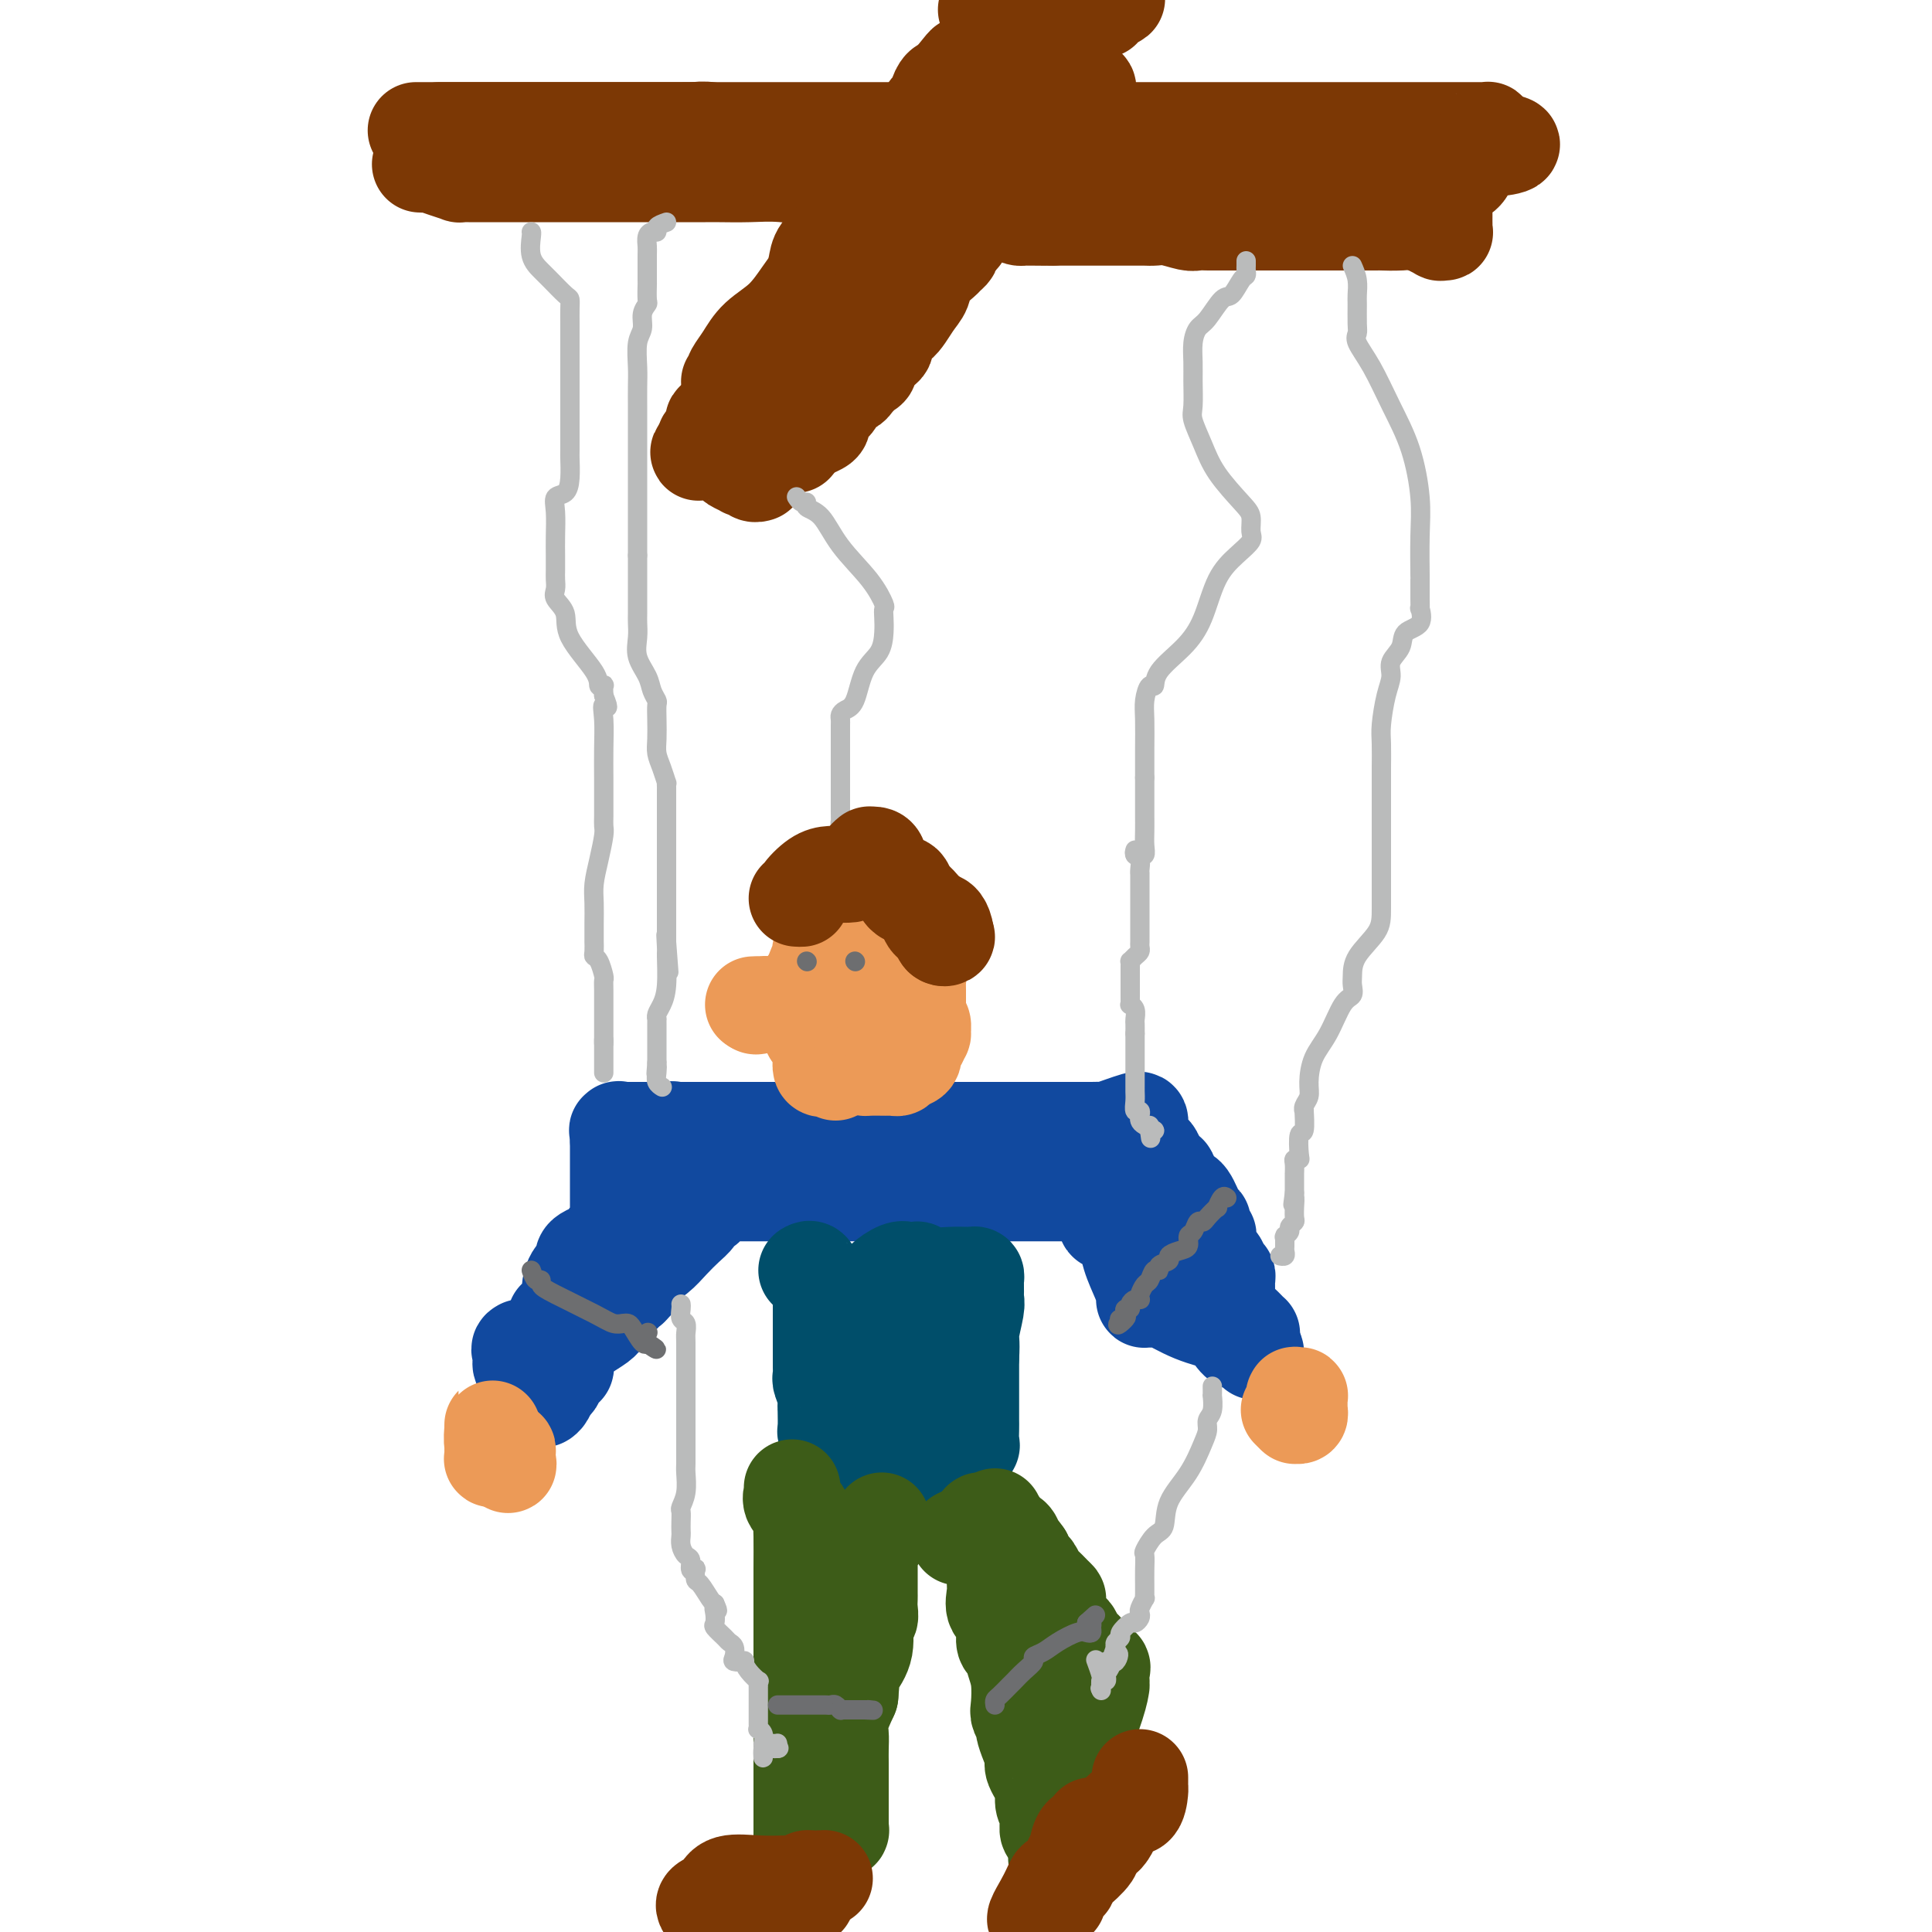 <svg viewBox='0 0 400 400' version='1.1' xmlns='http://www.w3.org/2000/svg' xmlns:xlink='http://www.w3.org/1999/xlink'><g fill='none' stroke='rgb(124,56,5)' stroke-width='20' stroke-linecap='round' stroke-linejoin='round'><path d='M87,34c0.375,0.022 0.751,0.044 1,0c0.249,-0.044 0.372,-0.155 1,0c0.628,0.155 1.762,0.578 3,1c1.238,0.422 2.582,0.845 3,1c0.418,0.155 -0.088,0.041 0,0c0.088,-0.041 0.771,-0.011 1,0c0.229,0.011 0.006,0.003 1,0c0.994,-0.003 3.207,-0.001 5,0c1.793,0.001 3.166,0.000 5,0c1.834,-0.000 4.129,-0.000 6,0c1.871,0.000 3.317,0.000 4,0c0.683,-0.000 0.601,-0.000 1,0c0.399,0.000 1.277,0.000 2,0c0.723,-0.000 1.291,0.000 2,0c0.709,-0.000 1.558,-0.000 3,0c1.442,0.000 3.478,0.000 5,0c1.522,-0.000 2.530,-0.000 4,0c1.470,0.000 3.402,0.000 5,0c1.598,-0.000 2.860,-0.001 4,0c1.140,0.001 2.157,0.004 3,0c0.843,-0.004 1.513,-0.015 3,0c1.487,0.015 3.793,0.057 6,0c2.207,-0.057 4.315,-0.211 7,0c2.685,0.211 5.946,0.789 8,1c2.054,0.211 2.899,0.057 4,0c1.101,-0.057 2.457,-0.016 4,0c1.543,0.016 3.271,0.008 5,0'/><path d='M183,37c15.094,0.464 4.828,0.124 2,0c-2.828,-0.124 1.780,-0.033 5,0c3.220,0.033 5.052,0.007 7,0c1.948,-0.007 4.014,0.006 6,0c1.986,-0.006 3.894,-0.030 5,0c1.106,0.030 1.412,0.113 2,0c0.588,-0.113 1.458,-0.422 3,0c1.542,0.422 3.756,1.576 6,2c2.244,0.424 4.518,0.118 7,0c2.482,-0.118 5.170,-0.047 7,0c1.830,0.047 2.800,0.069 4,0c1.200,-0.069 2.629,-0.229 4,0c1.371,0.229 2.683,0.846 4,1c1.317,0.154 2.637,-0.155 4,0c1.363,0.155 2.767,0.774 5,1c2.233,0.226 5.294,0.061 8,0c2.706,-0.061 5.058,-0.016 6,0c0.942,0.016 0.473,0.004 1,0c0.527,-0.004 2.048,-0.001 3,0c0.952,0.001 1.333,0.000 2,0c0.667,-0.000 1.618,0.000 3,0c1.382,-0.000 3.193,-0.001 4,0c0.807,0.001 0.610,0.004 1,0c0.390,-0.004 1.366,-0.015 2,0c0.634,0.015 0.927,0.057 1,0c0.073,-0.057 -0.073,-0.211 0,0c0.073,0.211 0.366,0.788 1,1c0.634,0.212 1.610,0.061 2,0c0.390,-0.061 0.195,-0.030 0,0'/><path d='M151,79c0.411,0.100 0.821,0.200 1,0c0.179,-0.200 0.126,-0.702 0,-1c-0.126,-0.298 -0.326,-0.394 0,-1c0.326,-0.606 1.176,-1.723 2,-3c0.824,-1.277 1.622,-2.715 3,-4c1.378,-1.285 3.337,-2.416 5,-4c1.663,-1.584 3.030,-3.620 4,-5c0.970,-1.380 1.544,-2.103 2,-3c0.456,-0.897 0.793,-1.967 1,-3c0.207,-1.033 0.284,-2.030 1,-3c0.716,-0.970 2.071,-1.913 3,-3c0.929,-1.087 1.431,-2.319 2,-3c0.569,-0.681 1.205,-0.810 2,-1c0.795,-0.190 1.751,-0.441 2,-1c0.249,-0.559 -0.207,-1.428 0,-2c0.207,-0.572 1.077,-0.849 2,-2c0.923,-1.151 1.897,-3.177 2,-4c0.103,-0.823 -0.667,-0.443 0,-1c0.667,-0.557 2.770,-2.050 4,-3c1.230,-0.950 1.586,-1.358 2,-2c0.414,-0.642 0.884,-1.520 1,-2c0.116,-0.480 -0.123,-0.563 0,-1c0.123,-0.437 0.606,-1.229 1,-2c0.394,-0.771 0.697,-1.520 1,-2c0.303,-0.480 0.607,-0.689 1,-1c0.393,-0.311 0.876,-0.724 1,-1c0.124,-0.276 -0.111,-0.414 0,-1c0.111,-0.586 0.568,-1.619 1,-2c0.432,-0.381 0.838,-0.109 1,0c0.162,0.109 0.081,0.054 0,0'/><path d='M196,18c7.139,-9.392 2.486,-2.373 1,0c-1.486,2.373 0.194,0.101 1,-1c0.806,-1.101 0.739,-1.029 1,-1c0.261,0.029 0.852,0.015 1,0c0.148,-0.015 -0.147,-0.032 0,0c0.147,0.032 0.734,0.114 1,0c0.266,-0.114 0.210,-0.423 1,0c0.790,0.423 2.426,1.577 4,2c1.574,0.423 3.085,0.113 4,0c0.915,-0.113 1.233,-0.031 2,0c0.767,0.031 1.982,0.012 4,0c2.018,-0.012 4.839,-0.015 6,0c1.161,0.015 0.661,0.049 1,0c0.339,-0.049 1.516,-0.182 2,0c0.484,0.182 0.274,0.678 0,1c-0.274,0.322 -0.612,0.471 -1,1c-0.388,0.529 -0.825,1.437 -1,2c-0.175,0.563 -0.087,0.782 0,1'/><path d='M223,23c-0.936,0.969 -2.277,0.893 -3,1c-0.723,0.107 -0.829,0.399 -1,1c-0.171,0.601 -0.406,1.513 -1,2c-0.594,0.487 -1.547,0.551 -3,2c-1.453,1.449 -3.408,4.283 -5,6c-1.592,1.717 -2.823,2.316 -4,3c-1.177,0.684 -2.300,1.452 -3,2c-0.700,0.548 -0.975,0.875 -1,1c-0.025,0.125 0.201,0.048 0,0c-0.201,-0.048 -0.829,-0.066 -1,0c-0.171,0.066 0.116,0.217 0,1c-0.116,0.783 -0.634,2.198 -2,3c-1.366,0.802 -3.581,0.992 -5,2c-1.419,1.008 -2.041,2.834 -3,4c-0.959,1.166 -2.254,1.672 -3,2c-0.746,0.328 -0.944,0.477 -1,1c-0.056,0.523 0.031,1.421 0,2c-0.031,0.579 -0.181,0.840 -1,1c-0.819,0.160 -2.307,0.218 -3,1c-0.693,0.782 -0.591,2.287 -1,3c-0.409,0.713 -1.331,0.632 -2,1c-0.669,0.368 -1.086,1.184 -2,2c-0.914,0.816 -2.325,1.633 -3,2c-0.675,0.367 -0.615,0.284 -1,1c-0.385,0.716 -1.217,2.232 -2,3c-0.783,0.768 -1.519,0.787 -2,1c-0.481,0.213 -0.709,0.621 -1,1c-0.291,0.379 -0.645,0.731 -1,1c-0.355,0.269 -0.711,0.457 -1,1c-0.289,0.543 -0.511,1.441 -1,2c-0.489,0.559 -1.244,0.780 -2,1'/><path d='M164,77c-9.310,8.168 -3.085,1.589 -1,0c2.085,-1.589 0.030,1.812 -1,3c-1.030,1.188 -1.036,0.165 -1,0c0.036,-0.165 0.115,0.530 0,1c-0.115,0.470 -0.423,0.715 -1,1c-0.577,0.285 -1.423,0.609 -2,1c-0.577,0.391 -0.887,0.848 -1,1c-0.113,0.152 -0.030,-0.000 0,0c0.030,0.000 0.008,0.154 0,0c-0.008,-0.154 -0.002,-0.615 0,-1c0.002,-0.385 0.001,-0.694 0,-1c-0.001,-0.306 -0.000,-0.608 0,-1c0.000,-0.392 0.000,-0.875 0,-1c-0.000,-0.125 -0.000,0.107 0,0c0.000,-0.107 0.000,-0.554 0,-1'/><path d='M157,79c0.082,-0.714 0.286,0.002 0,0c-0.286,-0.002 -1.062,-0.721 -1,-1c0.062,-0.279 0.961,-0.118 1,0c0.039,0.118 -0.784,0.192 0,0c0.784,-0.192 3.173,-0.649 4,-1c0.827,-0.351 0.092,-0.595 1,-1c0.908,-0.405 3.460,-0.972 5,-2c1.540,-1.028 2.070,-2.517 3,-3c0.930,-0.483 2.261,0.041 3,0c0.739,-0.041 0.887,-0.648 1,-1c0.113,-0.352 0.190,-0.449 0,-1c-0.190,-0.551 -0.647,-1.555 0,-2c0.647,-0.445 2.397,-0.329 4,-1c1.603,-0.671 3.059,-2.128 4,-3c0.941,-0.872 1.369,-1.158 2,-2c0.631,-0.842 1.466,-2.241 2,-3c0.534,-0.759 0.767,-0.880 1,-1'/><path d='M187,57c2.167,-2.607 0.585,-2.124 0,-2c-0.585,0.124 -0.171,-0.110 0,-1c0.171,-0.890 0.101,-2.435 0,-3c-0.101,-0.565 -0.232,-0.152 0,0c0.232,0.152 0.826,0.041 1,0c0.174,-0.041 -0.074,-0.011 0,0c0.074,0.011 0.469,0.004 1,0c0.531,-0.004 1.198,-0.004 2,0c0.802,0.004 1.738,0.012 2,0c0.262,-0.012 -0.151,-0.046 0,0c0.151,0.046 0.866,0.170 1,0c0.134,-0.170 -0.314,-0.634 0,-1c0.314,-0.366 1.390,-0.635 2,-1c0.610,-0.365 0.753,-0.826 1,-1c0.247,-0.174 0.599,-0.062 1,0c0.401,0.062 0.850,0.075 1,0c0.150,-0.075 -0.001,-0.237 0,0c0.001,0.237 0.154,0.871 0,1c-0.154,0.129 -0.615,-0.249 -1,0c-0.385,0.249 -0.692,1.124 -1,2'/><path d='M197,51c-0.253,0.636 0.116,0.726 0,1c-0.116,0.274 -0.715,0.732 -1,1c-0.285,0.268 -0.254,0.347 -1,1c-0.746,0.653 -2.269,1.881 -3,3c-0.731,1.119 -0.669,2.128 -1,3c-0.331,0.872 -1.055,1.607 -2,3c-0.945,1.393 -2.110,3.444 -3,4c-0.890,0.556 -1.503,-0.385 -2,0c-0.497,0.385 -0.877,2.095 -1,3c-0.123,0.905 0.010,1.006 0,1c-0.010,-0.006 -0.162,-0.119 0,0c0.162,0.119 0.639,0.469 0,1c-0.639,0.531 -2.394,1.242 -3,2c-0.606,0.758 -0.064,1.564 0,2c0.064,0.436 -0.350,0.502 -1,1c-0.650,0.498 -1.536,1.429 -2,2c-0.464,0.571 -0.505,0.783 -1,1c-0.495,0.217 -1.443,0.439 -2,1c-0.557,0.561 -0.724,1.460 -1,2c-0.276,0.540 -0.660,0.722 -1,1c-0.340,0.278 -0.635,0.653 -1,1c-0.365,0.347 -0.801,0.667 -1,1c-0.199,0.333 -0.161,0.678 0,1c0.161,0.322 0.445,0.623 0,1c-0.445,0.377 -1.620,0.832 -2,1c-0.380,0.168 0.034,0.048 0,0c-0.034,-0.048 -0.517,-0.024 -1,0'/><path d='M167,89c-4.669,5.926 -1.341,1.742 0,0c1.341,-1.742 0.696,-1.041 0,-1c-0.696,0.041 -1.445,-0.576 -2,-1c-0.555,-0.424 -0.918,-0.653 -1,-1c-0.082,-0.347 0.118,-0.811 0,-1c-0.118,-0.189 -0.553,-0.103 -1,0c-0.447,0.103 -0.904,0.224 -1,0c-0.096,-0.224 0.170,-0.792 0,-1c-0.170,-0.208 -0.777,-0.056 -1,0c-0.223,0.056 -0.064,0.016 0,0c0.064,-0.016 0.032,-0.008 0,0'/><path d='M177,28c0.084,1.268 0.167,2.536 0,3c-0.167,0.464 -0.586,0.124 -1,0c-0.414,-0.124 -0.823,-0.033 -1,0c-0.177,0.033 -0.122,0.009 -1,0c-0.878,-0.009 -2.689,-0.003 -4,0c-1.311,0.003 -2.124,0.001 -3,0c-0.876,-0.001 -1.817,-0.002 -3,0c-1.183,0.002 -2.609,0.007 -3,0c-0.391,-0.007 0.252,-0.025 0,0c-0.252,0.025 -1.400,0.094 -2,0c-0.600,-0.094 -0.651,-0.351 -2,-1c-1.349,-0.649 -3.996,-1.691 -5,-2c-1.004,-0.309 -0.366,0.113 -1,0c-0.634,-0.113 -2.539,-0.762 -4,-1c-1.461,-0.238 -2.478,-0.064 -3,0c-0.522,0.064 -0.547,0.017 -1,0c-0.453,-0.017 -1.332,-0.005 -2,0c-0.668,0.005 -1.125,0.001 -2,0c-0.875,-0.001 -2.167,-0.000 -3,0c-0.833,0.000 -1.205,0.000 -2,0c-0.795,-0.000 -2.012,-0.000 -3,0c-0.988,0.000 -1.746,0.000 -3,0c-1.254,-0.000 -3.004,-0.000 -4,0c-0.996,0.000 -1.239,0.000 -3,0c-1.761,-0.000 -5.039,-0.000 -7,0c-1.961,0.000 -2.605,0.000 -4,0c-1.395,-0.000 -3.542,-0.000 -5,0c-1.458,0.000 -2.226,0.000 -3,0c-0.774,-0.000 -1.555,-0.000 -3,0c-1.445,0.000 -3.556,0.000 -5,0c-1.444,-0.000 -2.222,-0.000 -3,0'/><path d='M91,27c-8.938,0.000 -3.283,0.000 -1,0c2.283,-0.000 1.196,0.000 1,0c-0.196,0.000 0.500,0.000 1,0c0.500,0.000 0.803,0.000 1,0c0.197,0.000 0.289,0.000 2,0c1.711,0.000 5.043,0.000 7,0c1.957,0.000 2.539,0.000 3,0c0.461,0.000 0.802,0.000 1,0c0.198,0.000 0.255,0.000 1,0c0.745,0.000 2.178,0.000 4,0c1.822,0.000 4.031,0.000 7,0c2.969,-0.000 6.696,-0.000 9,0c2.304,0.000 3.184,0.000 4,0c0.816,0.000 1.569,0.000 2,0c0.431,0.000 0.539,0.000 1,0c0.461,0.000 1.275,0.000 3,0c1.725,0.000 4.363,0.000 7,0'/><path d='M144,27c8.864,0.000 4.525,0.000 3,0c-1.525,-0.000 -0.234,0.000 1,0c1.234,0.000 2.413,0.000 3,0c0.587,0.000 0.583,0.000 1,0c0.417,0.000 1.254,0.000 3,0c1.746,0.000 4.402,0.000 6,0c1.598,0.000 2.139,0.000 3,0c0.861,0.000 2.040,0.000 3,0c0.960,0.000 1.699,0.000 2,0c0.301,0.000 0.164,0.000 1,0c0.836,0.000 2.645,0.000 4,0c1.355,-0.000 2.256,-0.000 3,0c0.744,0.000 1.330,0.000 3,0c1.670,0.000 4.423,0.000 6,0c1.577,0.000 1.979,0.000 3,0c1.021,0.000 2.663,0.000 4,0c1.337,0.000 2.370,0.000 3,0c0.630,0.000 0.856,0.000 1,0c0.144,0.000 0.205,0.000 1,0c0.795,0.000 2.324,0.000 3,0c0.676,0.000 0.499,0.000 2,0c1.501,0.000 4.682,0.000 6,0c1.318,0.000 0.774,0.000 1,0c0.226,0.000 1.221,0.000 2,0c0.779,0.000 1.341,0.000 2,0c0.659,0.000 1.414,0.000 3,0c1.586,0.000 4.004,0.000 6,0c1.996,0.000 3.570,0.000 5,0c1.430,0.000 2.715,0.000 4,0'/><path d='M232,27c13.950,0.000 4.824,0.000 2,0c-2.824,-0.000 0.652,0.000 2,0c1.348,0.000 0.567,-0.000 1,0c0.433,0.000 2.081,0.000 3,0c0.919,-0.000 1.108,-0.000 3,0c1.892,0.000 5.487,0.000 8,0c2.513,-0.000 3.942,-0.000 5,0c1.058,0.000 1.743,0.000 3,0c1.257,-0.000 3.086,-0.000 4,0c0.914,0.000 0.911,0.000 2,0c1.089,-0.000 3.268,-0.000 5,0c1.732,0.000 3.017,0.000 4,0c0.983,-0.000 1.665,-0.000 3,0c1.335,0.000 3.322,0.000 5,0c1.678,-0.000 3.048,-0.000 4,0c0.952,0.000 1.485,0.000 2,0c0.515,-0.000 1.011,-0.000 2,0c0.989,0.000 2.471,0.000 3,0c0.529,-0.000 0.105,-0.000 1,0c0.895,0.000 3.108,0.000 4,0c0.892,-0.000 0.462,-0.000 1,0c0.538,0.000 2.043,0.000 3,0c0.957,-0.000 1.367,-0.001 2,0c0.633,0.001 1.491,0.003 2,0c0.509,-0.003 0.670,-0.012 1,0c0.330,0.012 0.831,0.044 1,0c0.169,-0.044 0.007,-0.166 0,0c-0.007,0.166 0.141,0.619 0,1c-0.141,0.381 -0.570,0.691 -1,1'/><path d='M307,29c11.651,0.772 3.279,1.701 0,2c-3.279,0.299 -1.463,-0.033 -1,0c0.463,0.033 -0.426,0.432 -1,1c-0.574,0.568 -0.833,1.304 -1,2c-0.167,0.696 -0.241,1.353 -1,2c-0.759,0.647 -2.203,1.285 -3,2c-0.797,0.715 -0.945,1.506 -1,2c-0.055,0.494 -0.015,0.692 0,1c0.015,0.308 0.004,0.727 0,1c-0.004,0.273 -0.001,0.402 0,1c0.001,0.598 -0.000,1.667 0,2c0.000,0.333 0.001,-0.068 0,0c-0.001,0.068 -0.005,0.606 0,1c0.005,0.394 0.018,0.643 0,1c-0.018,0.357 -0.068,0.822 0,1c0.068,0.178 0.255,0.068 0,0c-0.255,-0.068 -0.953,-0.095 -1,0c-0.047,0.095 0.558,0.313 0,0c-0.558,-0.313 -2.279,-1.156 -4,-2'/><path d='M294,46c-1.443,-0.309 -2.550,-0.083 -4,0c-1.450,0.083 -3.242,0.022 -4,0c-0.758,-0.022 -0.483,-0.006 -1,0c-0.517,0.006 -1.828,0.002 -3,0c-1.172,-0.002 -2.207,-0.000 -4,0c-1.793,0.000 -4.344,0.000 -6,0c-1.656,-0.000 -2.417,-0.000 -4,0c-1.583,0.000 -3.989,0.000 -5,0c-1.011,-0.000 -0.625,0.000 -1,0c-0.375,-0.000 -1.509,-0.000 -2,0c-0.491,0.000 -0.340,0.000 -1,0c-0.660,-0.000 -2.131,-0.000 -3,0c-0.869,0.000 -1.137,0.001 -2,0c-0.863,-0.001 -2.321,-0.004 -3,0c-0.679,0.004 -0.581,0.015 -1,0c-0.419,-0.015 -1.357,-0.057 -2,0c-0.643,0.057 -0.991,0.211 -2,0c-1.009,-0.211 -2.680,-0.789 -4,-1c-1.320,-0.211 -2.289,-0.057 -3,0c-0.711,0.057 -1.163,0.015 -2,0c-0.837,-0.015 -2.060,-0.004 -3,0c-0.940,0.004 -1.598,0.001 -2,0c-0.402,-0.001 -0.550,-0.000 -1,0c-0.450,0.000 -1.202,0.000 -2,0c-0.798,-0.000 -1.640,-0.000 -2,0c-0.360,0.000 -0.236,0.000 -1,0c-0.764,-0.000 -2.415,-0.000 -3,0c-0.585,0.000 -0.105,0.000 0,0c0.105,-0.000 -0.164,-0.000 -1,0c-0.836,0.000 -2.239,0.000 -3,0c-0.761,-0.000 -0.881,-0.000 -1,0'/><path d='M218,45c-12.084,-0.155 -4.295,-0.041 -2,0c2.295,0.041 -0.905,0.011 -2,0c-1.095,-0.011 -0.086,-0.002 0,0c0.086,0.002 -0.751,-0.001 -1,0c-0.249,0.001 0.091,0.007 0,0c-0.091,-0.007 -0.613,-0.027 -1,0c-0.387,0.027 -0.640,0.100 -1,0c-0.360,-0.100 -0.828,-0.373 -1,-1c-0.172,-0.627 -0.049,-1.608 0,-2c0.049,-0.392 0.025,-0.196 0,0'/><path d='M202,16c-0.131,-0.297 -0.261,-0.594 0,-1c0.261,-0.406 0.915,-0.922 1,-1c0.085,-0.078 -0.398,0.281 0,0c0.398,-0.281 1.677,-1.202 3,-2c1.323,-0.798 2.691,-1.474 5,-2c2.309,-0.526 5.558,-0.900 7,-1c1.442,-0.100 1.077,0.076 1,0c-0.077,-0.076 0.134,-0.405 0,-1c-0.134,-0.595 -0.611,-1.456 0,-2c0.611,-0.544 2.311,-0.772 3,-1c0.689,-0.228 0.366,-0.457 1,-1c0.634,-0.543 2.226,-1.400 3,-2c0.774,-0.600 0.729,-0.943 1,-1c0.271,-0.057 0.856,0.170 1,0c0.144,-0.170 -0.154,-0.738 0,-1c0.154,-0.262 0.758,-0.218 1,0c0.242,0.218 0.121,0.609 0,1'/><path d='M229,1c4.245,-2.381 1.358,-0.834 0,0c-1.358,0.834 -1.188,0.956 -1,1c0.188,0.044 0.395,0.012 0,0c-0.395,-0.012 -1.390,-0.003 -2,0c-0.610,0.003 -0.835,0.001 -1,0c-0.165,-0.001 -0.272,-0.000 -1,0c-0.728,0.000 -2.079,0.000 -3,0c-0.921,-0.000 -1.413,-0.000 -2,0c-0.587,0.000 -1.270,0.000 -2,0c-0.730,-0.000 -1.505,-0.000 -2,0c-0.495,0.000 -0.708,0.000 -1,0c-0.292,-0.000 -0.664,-0.000 -1,0c-0.336,0.000 -0.636,0.000 -1,0c-0.364,-0.000 -0.790,-0.000 -1,0c-0.210,0.000 -0.203,0.000 -1,0c-0.797,-0.000 -2.399,-0.000 -4,0'/><path d='M206,2c-3.560,0.095 -0.958,-0.167 0,0c0.958,0.167 0.274,0.762 0,1c-0.274,0.238 -0.137,0.119 0,0'/><path d='M161,76c-0.374,0.436 -0.748,0.871 -1,1c-0.252,0.129 -0.383,-0.050 -1,0c-0.617,0.050 -1.721,0.328 -2,1c-0.279,0.672 0.266,1.739 0,2c-0.266,0.261 -1.343,-0.284 -2,0c-0.657,0.284 -0.893,1.396 -1,2c-0.107,0.604 -0.084,0.701 0,1c0.084,0.299 0.228,0.801 0,1c-0.228,0.199 -0.829,0.096 -1,0c-0.171,-0.096 0.086,-0.184 0,0c-0.086,0.184 -0.517,0.641 -1,1c-0.483,0.359 -1.019,0.621 -1,1c0.019,0.379 0.593,0.876 0,1c-0.593,0.124 -2.354,-0.126 -3,0c-0.646,0.126 -0.176,0.626 0,1c0.176,0.374 0.057,0.621 0,1c-0.057,0.379 -0.054,0.889 0,1c0.054,0.111 0.159,-0.176 0,0c-0.159,0.176 -0.581,0.817 -1,1c-0.419,0.183 -0.834,-0.090 -1,0c-0.166,0.090 -0.083,0.545 0,1'/><path d='M146,92c-2.454,2.694 -1.091,1.428 0,1c1.091,-0.428 1.908,-0.020 2,0c0.092,0.020 -0.540,-0.348 0,0c0.540,0.348 2.253,1.413 3,2c0.747,0.587 0.529,0.697 1,1c0.471,0.303 1.633,0.799 2,1c0.367,0.201 -0.059,0.106 0,0c0.059,-0.106 0.603,-0.224 1,0c0.397,0.224 0.645,0.791 1,1c0.355,0.209 0.816,0.060 1,0c0.184,-0.060 0.092,-0.030 0,0'/></g>
<g fill='none' stroke='rgb(186,187,187)' stroke-width='4' stroke-linecap='round' stroke-linejoin='round'><path d='M165,103c-0.078,-0.120 -0.156,-0.239 0,0c0.156,0.239 0.545,0.837 1,1c0.455,0.163 0.975,-0.110 1,0c0.025,0.110 -0.445,0.604 0,1c0.445,0.396 1.804,0.693 3,2c1.196,1.307 2.229,3.624 4,6c1.771,2.376 4.279,4.813 6,7c1.721,2.187 2.656,4.126 3,5c0.344,0.874 0.096,0.685 0,1c-0.096,0.315 -0.042,1.135 0,2c0.042,0.865 0.071,1.776 0,3c-0.071,1.224 -0.243,2.762 -1,4c-0.757,1.238 -2.098,2.177 -3,4c-0.902,1.823 -1.366,4.531 -2,6c-0.634,1.469 -1.438,1.701 -2,2c-0.562,0.299 -0.883,0.665 -1,1c-0.117,0.335 -0.031,0.638 0,1c0.031,0.362 0.008,0.783 0,1c-0.008,0.217 -0.002,0.229 0,1c0.002,0.771 -0.000,2.300 0,4c0.000,1.700 0.003,3.572 0,6c-0.003,2.428 -0.011,5.412 0,7c0.011,1.588 0.041,1.779 0,2c-0.041,0.221 -0.155,0.471 0,1c0.155,0.529 0.577,1.336 1,2c0.423,0.664 0.845,1.186 1,2c0.155,0.814 0.041,1.919 0,3c-0.041,1.081 -0.011,2.138 0,4c0.011,1.862 0.003,4.530 0,6c-0.003,1.470 -0.001,1.742 0,3c0.001,1.258 0.000,3.502 0,5c-0.000,1.498 -0.000,2.249 0,3'/><path d='M176,199c0.318,8.066 0.113,3.731 0,2c-0.113,-1.731 -0.134,-0.858 0,0c0.134,0.858 0.425,1.702 0,2c-0.425,0.298 -1.564,0.051 -2,1c-0.436,0.949 -0.169,3.094 0,4c0.169,0.906 0.242,0.571 0,1c-0.242,0.429 -0.797,1.620 -1,2c-0.203,0.380 -0.055,-0.052 0,-1c0.055,-0.948 0.016,-2.414 0,-3c-0.016,-0.586 -0.008,-0.293 0,0'/><path d='M258,54c0.005,0.338 0.009,0.676 0,1c-0.009,0.324 -0.032,0.633 0,1c0.032,0.367 0.118,0.791 0,1c-0.118,0.209 -0.441,0.201 -1,1c-0.559,0.799 -1.355,2.404 -2,3c-0.645,0.596 -1.139,0.182 -2,1c-0.861,0.818 -2.087,2.867 -3,4c-0.913,1.133 -1.512,1.350 -2,2c-0.488,0.650 -0.864,1.733 -1,3c-0.136,1.267 -0.031,2.718 0,4c0.031,1.282 -0.013,2.395 0,4c0.013,1.605 0.083,3.700 0,5c-0.083,1.300 -0.320,1.803 0,3c0.320,1.197 1.195,3.087 2,5c0.805,1.913 1.538,3.849 3,6c1.462,2.151 3.652,4.518 5,6c1.348,1.482 1.855,2.080 2,3c0.145,0.920 -0.071,2.163 0,3c0.071,0.837 0.429,1.269 0,2c-0.429,0.731 -1.646,1.763 -3,3c-1.354,1.237 -2.845,2.679 -4,5c-1.155,2.321 -1.972,5.520 -3,8c-1.028,2.480 -2.265,4.243 -4,6c-1.735,1.757 -3.967,3.510 -5,5c-1.033,1.490 -0.865,2.716 -1,3c-0.135,0.284 -0.572,-0.373 -1,0c-0.428,0.373 -0.847,1.777 -1,3c-0.153,1.223 -0.041,2.266 0,4c0.041,1.734 0.011,4.159 0,6c-0.011,1.841 -0.003,3.097 0,4c0.003,0.903 0.002,1.451 0,2'/><path d='M237,161c-0.000,2.723 -0.000,1.530 0,1c0.000,-0.530 0.000,-0.396 0,0c-0.000,0.396 -0.000,1.054 0,2c0.000,0.946 0.001,2.180 0,3c-0.001,0.820 -0.004,1.225 0,2c0.004,0.775 0.016,1.921 0,3c-0.016,1.079 -0.061,2.093 0,3c0.061,0.907 0.226,1.707 0,2c-0.226,0.293 -0.844,0.079 -1,0c-0.156,-0.079 0.150,-0.021 0,0c-0.150,0.021 -0.757,0.006 -1,0c-0.243,-0.006 -0.121,-0.003 0,0'/><path d='M110,48c0.050,0.051 0.101,0.101 0,1c-0.101,0.899 -0.353,2.646 0,4c0.353,1.354 1.310,2.315 2,3c0.690,0.685 1.113,1.093 2,2c0.887,0.907 2.238,2.314 3,3c0.762,0.686 0.936,0.650 1,1c0.064,0.350 0.017,1.087 0,2c-0.017,0.913 -0.005,2.003 0,3c0.005,0.997 0.001,1.900 0,4c-0.001,2.100 0.000,5.398 0,8c-0.000,2.602 -0.002,4.508 0,7c0.002,2.492 0.007,5.570 0,7c-0.007,1.430 -0.026,1.214 0,2c0.026,0.786 0.098,2.576 0,4c-0.098,1.424 -0.366,2.481 -1,3c-0.634,0.519 -1.634,0.499 -2,1c-0.366,0.501 -0.098,1.524 0,3c0.098,1.476 0.027,3.407 0,5c-0.027,1.593 -0.009,2.849 0,4c0.009,1.151 0.010,2.197 0,3c-0.010,0.803 -0.032,1.362 0,2c0.032,0.638 0.118,1.353 0,2c-0.118,0.647 -0.439,1.224 0,2c0.439,0.776 1.638,1.749 2,3c0.362,1.251 -0.113,2.779 1,5c1.113,2.221 3.815,5.137 5,7c1.185,1.863 0.854,2.675 1,3c0.146,0.325 0.770,0.165 1,0c0.230,-0.165 0.066,-0.333 0,0c-0.066,0.333 -0.033,1.166 0,2'/><path d='M125,144c1.547,3.751 0.415,2.128 0,2c-0.415,-0.128 -0.111,1.239 0,3c0.111,1.761 0.030,3.914 0,6c-0.030,2.086 -0.007,4.104 0,6c0.007,1.896 -0.001,3.672 0,5c0.001,1.328 0.011,2.210 0,3c-0.011,0.790 -0.041,1.487 0,2c0.041,0.513 0.155,0.841 0,2c-0.155,1.159 -0.577,3.149 -1,5c-0.423,1.851 -0.845,3.562 -1,5c-0.155,1.438 -0.042,2.604 0,4c0.042,1.396 0.011,3.022 0,4c-0.011,0.978 -0.004,1.309 0,2c0.004,0.691 0.004,1.741 0,2c-0.004,0.259 -0.011,-0.274 0,0c0.011,0.274 0.042,1.354 0,2c-0.042,0.646 -0.155,0.857 0,1c0.155,0.143 0.577,0.217 1,1c0.423,0.783 0.845,2.276 1,3c0.155,0.724 0.041,0.680 0,1c-0.041,0.320 -0.011,1.003 0,2c0.011,0.997 0.003,2.308 0,3c-0.003,0.692 -0.001,0.767 0,1c0.001,0.233 0.000,0.626 0,1c-0.000,0.374 -0.000,0.730 0,1c0.000,0.270 0.000,0.454 0,1c-0.000,0.546 -0.000,1.455 0,2c0.000,0.545 0.000,0.727 0,1c-0.000,0.273 -0.000,0.636 0,1'/><path d='M125,216c0.000,11.422 -0.000,3.978 0,1c0.000,-2.978 0.000,-1.489 0,0'/></g>
<g fill='none' stroke='rgb(17,73,159)' stroke-width='20' stroke-linecap='round' stroke-linejoin='round'><path d='M115,273c0.341,-0.111 0.681,-0.221 1,0c0.319,0.221 0.616,0.775 1,0c0.384,-0.775 0.855,-2.879 1,-4c0.145,-1.121 -0.038,-1.259 0,-2c0.038,-0.741 0.295,-2.085 1,-3c0.705,-0.915 1.857,-1.400 2,-2c0.143,-0.600 -0.722,-1.313 0,-2c0.722,-0.687 3.031,-1.346 4,-2c0.969,-0.654 0.600,-1.302 1,-2c0.400,-0.698 1.571,-1.444 2,-2c0.429,-0.556 0.115,-0.921 0,-1c-0.115,-0.079 -0.031,0.129 0,0c0.031,-0.129 0.008,-0.596 0,-1c-0.008,-0.404 -0.002,-0.746 0,-1c0.002,-0.254 0.001,-0.422 0,-1c-0.001,-0.578 -0.000,-1.568 0,-2c0.000,-0.432 0.000,-0.306 0,-1c-0.000,-0.694 -0.000,-2.209 0,-3c0.000,-0.791 0.000,-0.857 0,-1c-0.000,-0.143 -0.000,-0.363 0,-1c0.000,-0.637 0.000,-1.689 0,-2c-0.000,-0.311 -0.000,0.121 0,0c0.000,-0.121 0.000,-0.795 0,-1c-0.000,-0.205 -0.000,0.060 0,0c0.000,-0.060 0.000,-0.446 0,-1c-0.000,-0.554 -0.000,-1.277 0,-2'/><path d='M128,236c0.002,-2.950 0.008,-1.326 0,-1c-0.008,0.326 -0.029,-0.645 0,-1c0.029,-0.355 0.107,-0.095 0,0c-0.107,0.095 -0.400,0.026 0,0c0.400,-0.026 1.494,-0.007 2,0c0.506,0.007 0.424,0.002 1,0c0.576,-0.002 1.809,-0.000 3,0c1.191,0.000 2.340,0.000 3,0c0.660,-0.000 0.830,-0.000 1,0'/><path d='M138,234c1.780,-0.309 1.229,-0.083 1,0c-0.229,0.083 -0.135,0.022 0,0c0.135,-0.022 0.311,-0.006 1,0c0.689,0.006 1.893,0.002 3,0c1.107,-0.002 2.119,-0.000 3,0c0.881,0.000 1.632,0.000 2,0c0.368,-0.000 0.355,-0.000 1,0c0.645,0.000 1.949,0.000 3,0c1.051,-0.000 1.849,-0.000 2,0c0.151,0.000 -0.346,0.000 0,0c0.346,-0.000 1.535,-0.000 2,0c0.465,0.000 0.204,0.000 1,0c0.796,-0.000 2.647,-0.000 4,0c1.353,0.000 2.208,0.000 3,0c0.792,-0.000 1.521,-0.000 2,0c0.479,0.000 0.707,0.000 1,0c0.293,-0.000 0.652,-0.000 1,0c0.348,0.000 0.685,0.000 2,0c1.315,-0.000 3.609,-0.000 6,0c2.391,0.000 4.879,0.000 7,0c2.121,-0.000 3.875,-0.000 5,0c1.125,0.000 1.620,0.000 2,0c0.380,-0.000 0.643,0.000 1,0c0.357,0.000 0.807,0.000 1,0c0.193,0.000 0.129,0.000 1,0c0.871,0.000 2.677,0.000 4,0c1.323,0.000 2.161,0.000 3,0'/><path d='M200,234c10.115,0.000 4.402,0.000 3,0c-1.402,-0.000 1.506,-0.000 3,0c1.494,0.000 1.574,0.000 2,0c0.426,-0.000 1.197,-0.000 2,0c0.803,0.000 1.636,0.000 3,0c1.364,-0.000 3.259,-0.000 5,0c1.741,0.000 3.330,0.001 4,0c0.670,-0.001 0.423,-0.003 1,0c0.577,0.003 1.979,0.011 3,0c1.021,-0.011 1.661,-0.042 2,0c0.339,0.042 0.378,0.157 1,0c0.622,-0.157 1.827,-0.588 3,-1c1.173,-0.412 2.314,-0.807 3,-1c0.686,-0.193 0.918,-0.185 1,0c0.082,0.185 0.015,0.549 0,1c-0.015,0.451 0.021,0.991 0,1c-0.021,0.009 -0.098,-0.513 0,0c0.098,0.513 0.373,2.061 1,3c0.627,0.939 1.608,1.268 2,2c0.392,0.732 0.196,1.866 0,3'/><path d='M239,242c1.090,1.767 1.815,1.185 2,1c0.185,-0.185 -0.169,0.027 0,0c0.169,-0.027 0.861,-0.294 1,0c0.139,0.294 -0.274,1.150 0,2c0.274,0.850 1.235,1.693 2,2c0.765,0.307 1.333,0.077 2,1c0.667,0.923 1.433,3.000 2,4c0.567,1.000 0.935,0.924 1,1c0.065,0.076 -0.172,0.306 0,1c0.172,0.694 0.753,1.853 1,2c0.247,0.147 0.161,-0.718 0,0c-0.161,0.718 -0.397,3.017 0,4c0.397,0.983 1.427,0.648 2,1c0.573,0.352 0.689,1.392 1,2c0.311,0.608 0.818,0.786 1,1c0.182,0.214 0.040,0.466 0,1c-0.040,0.534 0.021,1.352 0,2c-0.021,0.648 -0.125,1.125 0,2c0.125,0.875 0.478,2.146 1,3c0.522,0.854 1.212,1.290 2,2c0.788,0.710 1.675,1.693 2,2c0.325,0.307 0.087,-0.062 0,0c-0.087,0.062 -0.023,0.555 0,1c0.023,0.445 0.007,0.841 0,1c-0.007,0.159 -0.003,0.079 0,0'/><path d='M259,278c1.794,3.997 0.779,0.990 0,0c-0.779,-0.990 -1.323,0.039 -2,0c-0.677,-0.039 -1.487,-1.145 -2,-2c-0.513,-0.855 -0.730,-1.459 -2,-2c-1.270,-0.541 -3.593,-1.021 -6,-2c-2.407,-0.979 -4.896,-2.459 -6,-3c-1.104,-0.541 -0.821,-0.145 -1,0c-0.179,0.145 -0.819,0.039 -1,0c-0.181,-0.039 0.095,-0.012 0,0c-0.095,0.012 -0.563,0.010 -1,0c-0.437,-0.010 -0.842,-0.028 -1,0c-0.158,0.028 -0.069,0.102 0,0c0.069,-0.102 0.119,-0.380 0,-1c-0.119,-0.620 -0.408,-1.580 -1,-3c-0.592,-1.420 -1.486,-3.299 -2,-5c-0.514,-1.701 -0.649,-3.226 -1,-4c-0.351,-0.774 -0.917,-0.799 -1,-1c-0.083,-0.201 0.318,-0.579 0,-1c-0.318,-0.421 -1.353,-0.886 -2,-1c-0.647,-0.114 -0.905,0.123 -1,0c-0.095,-0.123 -0.027,-0.607 0,-1c0.027,-0.393 0.014,-0.697 0,-1'/><path d='M229,251c-1.438,-2.906 -0.531,-1.171 -1,-1c-0.469,0.171 -2.312,-1.222 -3,-2c-0.688,-0.778 -0.222,-0.940 0,-1c0.222,-0.060 0.200,-0.016 0,0c-0.200,0.016 -0.578,0.004 -1,0c-0.422,-0.004 -0.887,-0.001 -1,0c-0.113,0.001 0.126,0.000 0,0c-0.126,-0.000 -0.618,-0.000 -1,0c-0.382,0.000 -0.655,0.000 -1,0c-0.345,-0.000 -0.761,-0.000 -1,0c-0.239,0.000 -0.302,0.000 -1,0c-0.698,-0.000 -2.030,-0.000 -3,0c-0.970,0.000 -1.578,0.000 -2,0c-0.422,-0.000 -0.658,-0.000 -1,0c-0.342,0.000 -0.788,0.000 -2,0c-1.212,-0.000 -3.188,-0.000 -4,0c-0.812,0.000 -0.459,0.000 -1,0c-0.541,-0.000 -1.975,-0.000 -3,0c-1.025,0.000 -1.641,0.000 -2,0c-0.359,-0.000 -0.461,-0.000 -1,0c-0.539,0.000 -1.515,0.000 -3,0c-1.485,-0.000 -3.479,-0.000 -5,0c-1.521,0.000 -2.571,0.000 -4,0c-1.429,-0.000 -3.239,-0.000 -4,0c-0.761,0.000 -0.475,0.000 -1,0c-0.525,0.000 -1.862,0.000 -3,0c-1.138,0.000 -2.075,0.000 -3,0c-0.925,0.000 -1.836,0.000 -3,0c-1.164,0.000 -2.582,0.000 -4,0'/><path d='M170,247c-9.428,-0.000 -6.998,-0.000 -7,0c-0.002,0.000 -2.435,0.000 -4,0c-1.565,-0.000 -2.262,-0.000 -3,0c-0.738,0.000 -1.515,0.000 -2,0c-0.485,-0.000 -0.676,-0.000 -1,0c-0.324,0.000 -0.780,0.000 -1,0c-0.220,-0.000 -0.203,-0.001 -1,0c-0.797,0.001 -2.409,0.003 -3,0c-0.591,-0.003 -0.161,-0.012 0,0c0.161,0.012 0.054,0.046 0,0c-0.054,-0.046 -0.056,-0.171 0,0c0.056,0.171 0.168,0.637 0,1c-0.168,0.363 -0.618,0.621 -1,1c-0.382,0.379 -0.696,0.877 -1,1c-0.304,0.123 -0.598,-0.130 -1,0c-0.402,0.130 -0.911,0.643 -1,1c-0.089,0.357 0.243,0.557 0,1c-0.243,0.443 -1.060,1.128 -2,2c-0.940,0.872 -2.003,1.931 -3,3c-0.997,1.069 -1.927,2.148 -3,3c-1.073,0.852 -2.288,1.476 -3,2c-0.712,0.524 -0.923,0.949 -1,1c-0.077,0.051 -0.022,-0.271 0,0c0.022,0.271 0.011,1.136 0,2'/><path d='M132,265c-2.589,2.894 -1.061,1.129 -1,1c0.061,-0.129 -1.344,1.379 -2,2c-0.656,0.621 -0.564,0.355 -1,1c-0.436,0.645 -1.401,2.202 -2,3c-0.599,0.798 -0.833,0.836 -1,1c-0.167,0.164 -0.265,0.454 -1,1c-0.735,0.546 -2.105,1.347 -3,2c-0.895,0.653 -1.314,1.156 -2,2c-0.686,0.844 -1.637,2.028 -2,3c-0.363,0.972 -0.136,1.731 0,2c0.136,0.269 0.181,0.047 0,0c-0.181,-0.047 -0.587,0.081 -1,0c-0.413,-0.081 -0.832,-0.372 -1,0c-0.168,0.372 -0.084,1.408 0,2c0.084,0.592 0.167,0.741 0,1c-0.167,0.259 -0.583,0.630 -1,1'/><path d='M114,287c-2.947,3.866 -1.313,2.532 -1,2c0.313,-0.532 -0.694,-0.262 -1,0c-0.306,0.262 0.090,0.517 0,0c-0.090,-0.517 -0.665,-1.805 -1,-2c-0.335,-0.195 -0.429,0.704 -1,0c-0.571,-0.704 -1.617,-3.012 -2,-4c-0.383,-0.988 -0.101,-0.657 0,-1c0.101,-0.343 0.023,-1.358 0,-2c-0.023,-0.642 0.009,-0.909 0,-1c-0.009,-0.091 -0.058,-0.007 0,0c0.058,0.007 0.223,-0.065 0,0c-0.223,0.065 -0.833,0.265 0,1c0.833,0.735 3.109,2.006 4,3c0.891,0.994 0.397,1.713 0,2c-0.397,0.287 -0.699,0.144 -1,0'/><path d='M111,285c0.524,0.548 0.333,-0.583 0,-1c-0.333,-0.417 -0.810,-0.119 -1,0c-0.190,0.119 -0.095,0.060 0,0'/></g>
<g fill='none' stroke='rgb(236,154,87)' stroke-width='20' stroke-linecap='round' stroke-linejoin='round'><path d='M103,302c0.113,0.006 0.226,0.011 0,0c-0.226,-0.011 -0.793,-0.039 -1,0c-0.207,0.039 -0.056,0.145 0,0c0.056,-0.145 0.015,-0.541 0,-1c-0.015,-0.459 -0.004,-0.980 0,-2c0.004,-1.020 0.001,-2.539 0,-3c-0.001,-0.461 -0.001,0.136 0,0c0.001,-0.136 0.004,-1.004 0,-1c-0.004,0.004 -0.016,0.879 0,1c0.016,0.121 0.061,-0.514 0,0c-0.061,0.514 -0.227,2.175 0,3c0.227,0.825 0.848,0.812 1,1c0.152,0.188 -0.165,0.576 0,1c0.165,0.424 0.814,0.883 1,1c0.186,0.117 -0.090,-0.110 0,0c0.090,0.110 0.545,0.555 1,1'/><path d='M105,303c0.463,0.844 0.120,-0.544 0,-1c-0.120,-0.456 -0.018,0.022 0,0c0.018,-0.022 -0.047,-0.542 0,-1c0.047,-0.458 0.205,-0.854 0,-1c-0.205,-0.146 -0.773,-0.042 -1,0c-0.227,0.042 -0.114,0.021 0,0'/><path d='M268,291c0.000,0.422 0.000,0.843 0,1c-0.000,0.157 -0.000,0.049 0,0c0.000,-0.049 0.000,-0.037 0,0c-0.000,0.037 -0.001,0.101 0,0c0.001,-0.101 0.004,-0.367 0,-1c-0.004,-0.633 -0.015,-1.635 0,-2c0.015,-0.365 0.057,-0.095 0,0c-0.057,0.095 -0.211,0.014 0,0c0.211,-0.014 0.789,0.038 1,0c0.211,-0.038 0.057,-0.168 0,0c-0.057,0.168 -0.015,0.632 0,1c0.015,0.368 0.005,0.638 0,1c-0.005,0.362 -0.005,0.815 0,1c0.005,0.185 0.015,0.102 0,0c-0.015,-0.102 -0.056,-0.222 0,0c0.056,0.222 0.207,0.788 0,1c-0.207,0.212 -0.774,0.071 -1,0c-0.226,-0.071 -0.112,-0.070 0,0c0.112,0.070 0.223,0.211 0,0c-0.223,-0.211 -0.778,-0.775 -1,-1c-0.222,-0.225 -0.111,-0.113 0,0'/></g>
<g fill='none' stroke='rgb(0,78,106)' stroke-width='20' stroke-linecap='round' stroke-linejoin='round'><path d='M167,263c0.340,-0.212 0.679,-0.424 1,0c0.321,0.424 0.622,1.484 1,2c0.378,0.516 0.833,0.487 1,1c0.167,0.513 0.045,1.568 0,2c-0.045,0.432 -0.012,0.241 0,1c0.012,0.759 0.003,2.470 0,4c-0.003,1.530 -0.002,2.881 0,4c0.002,1.119 0.004,2.008 0,3c-0.004,0.992 -0.015,2.088 0,3c0.015,0.912 0.057,1.642 0,2c-0.057,0.358 -0.211,0.346 0,1c0.211,0.654 0.788,1.975 1,3c0.212,1.025 0.060,1.753 0,2c-0.060,0.247 -0.028,0.013 0,1c0.028,0.987 0.050,3.196 0,4c-0.050,0.804 -0.174,0.203 0,0c0.174,-0.203 0.646,-0.009 1,0c0.354,0.009 0.588,-0.167 1,0c0.412,0.167 1.000,0.679 1,1c-0.000,0.321 -0.588,0.453 0,1c0.588,0.547 2.354,1.509 3,2c0.646,0.491 0.173,0.510 0,1c-0.173,0.490 -0.046,1.451 0,2c0.046,0.549 0.012,0.686 0,1c-0.012,0.314 -0.004,0.804 0,1c0.004,0.196 0.002,0.098 0,0'/><path d='M177,305c0.006,0.904 0.021,0.665 0,1c-0.021,0.335 -0.078,1.243 0,1c0.078,-0.243 0.290,-1.638 1,-2c0.710,-0.362 1.916,0.309 3,0c1.084,-0.309 2.045,-1.597 3,-2c0.955,-0.403 1.903,0.080 3,0c1.097,-0.080 2.341,-0.724 3,-1c0.659,-0.276 0.732,-0.183 1,0c0.268,0.183 0.731,0.455 1,0c0.269,-0.455 0.345,-1.636 1,-2c0.655,-0.364 1.888,0.089 3,0c1.112,-0.089 2.102,-0.720 3,-1c0.898,-0.280 1.705,-0.211 2,0c0.295,0.211 0.079,0.563 0,0c-0.079,-0.563 -0.021,-2.041 0,-3c0.021,-0.959 0.006,-1.401 0,-2c-0.006,-0.599 -0.002,-1.357 0,-2c0.002,-0.643 0.000,-1.172 0,-2c-0.000,-0.828 -0.000,-1.954 0,-3c0.000,-1.046 0.000,-2.013 0,-3c-0.000,-0.987 -0.000,-1.993 0,-3'/><path d='M201,281c0.249,-3.643 -0.130,-3.750 0,-5c0.130,-1.250 0.767,-3.645 1,-5c0.233,-1.355 0.062,-1.672 0,-2c-0.062,-0.328 -0.016,-0.666 0,-1c0.016,-0.334 0.002,-0.664 0,-1c-0.002,-0.336 0.009,-0.679 0,-1c-0.009,-0.321 -0.039,-0.622 0,-1c0.039,-0.378 0.146,-0.834 0,-1c-0.146,-0.166 -0.545,-0.044 -1,0c-0.455,0.044 -0.967,0.008 -1,0c-0.033,-0.008 0.413,0.012 0,0c-0.413,-0.012 -1.686,-0.055 -3,0c-1.314,0.055 -2.668,0.209 -4,0c-1.332,-0.209 -2.641,-0.782 -3,-1c-0.359,-0.218 0.233,-0.083 0,0c-0.233,0.083 -1.292,0.112 -2,0c-0.708,-0.112 -1.065,-0.367 -2,0c-0.935,0.367 -2.446,1.356 -3,2c-0.554,0.644 -0.149,0.943 0,1c0.149,0.057 0.043,-0.126 0,0c-0.043,0.126 -0.021,0.563 0,1'/><path d='M183,267c-0.464,1.121 -0.125,1.922 0,2c0.125,0.078 0.035,-0.567 0,0c-0.035,0.567 -0.013,2.346 0,4c0.013,1.654 0.019,3.183 0,4c-0.019,0.817 -0.062,0.922 0,1c0.062,0.078 0.231,0.128 0,1c-0.231,0.872 -0.861,2.567 0,4c0.861,1.433 3.211,2.603 4,4c0.789,1.397 0.015,3.020 0,4c-0.015,0.980 0.728,1.318 1,1c0.272,-0.318 0.073,-1.292 0,-2c-0.073,-0.708 -0.020,-1.149 0,-2c0.020,-0.851 0.006,-2.112 0,-3c-0.006,-0.888 -0.006,-1.404 0,-2c0.006,-0.596 0.017,-1.274 0,-2c-0.017,-0.726 -0.061,-1.500 0,-2c0.061,-0.500 0.227,-0.725 0,-1c-0.227,-0.275 -0.848,-0.598 -1,-1c-0.152,-0.402 0.165,-0.881 0,-1c-0.165,-0.119 -0.814,0.122 -1,0c-0.186,-0.122 0.090,-0.606 0,-1c-0.090,-0.394 -0.545,-0.697 -1,-1'/><path d='M185,274c-0.848,-0.736 -1.467,-0.575 -2,-1c-0.533,-0.425 -0.980,-1.434 -1,-2c-0.020,-0.566 0.386,-0.688 0,-1c-0.386,-0.312 -1.566,-0.815 -2,-1c-0.434,-0.185 -0.124,-0.053 0,0c0.124,0.053 0.062,0.026 0,0'/></g>
<g fill='none' stroke='rgb(236,154,87)' stroke-width='20' stroke-linecap='round' stroke-linejoin='round'><path d='M173,222c-0.180,-0.522 -0.360,-1.045 -1,-1c-0.640,0.045 -1.741,0.656 -2,0c-0.259,-0.656 0.323,-2.579 0,-4c-0.323,-1.421 -1.550,-2.338 -2,-3c-0.450,-0.662 -0.121,-1.068 0,-2c0.121,-0.932 0.035,-2.388 0,-3c-0.035,-0.612 -0.020,-0.378 0,-1c0.020,-0.622 0.044,-2.099 0,-3c-0.044,-0.901 -0.155,-1.227 0,-2c0.155,-0.773 0.576,-1.995 1,-3c0.424,-1.005 0.852,-1.793 1,-2c0.148,-0.207 0.015,0.167 0,0c-0.015,-0.167 0.089,-0.875 0,-1c-0.089,-0.125 -0.371,0.334 0,0c0.371,-0.334 1.395,-1.462 2,-2c0.605,-0.538 0.789,-0.486 2,-1c1.211,-0.514 3.447,-1.594 5,-2c1.553,-0.406 2.422,-0.137 3,0c0.578,0.137 0.866,0.142 1,0c0.134,-0.142 0.116,-0.431 0,0c-0.116,0.431 -0.330,1.583 0,2c0.330,0.417 1.202,0.101 2,1c0.798,0.899 1.520,3.014 2,4c0.480,0.986 0.717,0.844 1,1c0.283,0.156 0.612,0.611 1,1c0.388,0.389 0.836,0.712 1,1c0.164,0.288 0.044,0.541 0,1c-0.044,0.459 -0.012,1.124 0,2c0.012,0.876 0.003,1.965 0,3c-0.003,1.035 -0.002,2.018 0,3'/><path d='M190,211c0.384,1.644 0.845,0.754 1,1c0.155,0.246 0.005,1.628 0,2c-0.005,0.372 0.136,-0.265 0,0c-0.136,0.265 -0.547,1.434 -1,2c-0.453,0.566 -0.947,0.530 -1,1c-0.053,0.470 0.337,1.446 0,2c-0.337,0.554 -1.400,0.684 -2,1c-0.600,0.316 -0.736,0.817 -1,1c-0.264,0.183 -0.656,0.049 -1,0c-0.344,-0.049 -0.638,-0.013 -1,0c-0.362,0.013 -0.791,0.004 -1,0c-0.209,-0.004 -0.199,-0.003 0,0c0.199,0.003 0.587,0.008 0,0c-0.587,-0.008 -2.147,-0.030 -3,0c-0.853,0.030 -0.997,0.113 -1,0c-0.003,-0.113 0.135,-0.423 0,-1c-0.135,-0.577 -0.542,-1.420 -1,-2c-0.458,-0.580 -0.968,-0.898 -1,-1c-0.032,-0.102 0.415,0.011 1,0c0.585,-0.011 1.310,-0.146 2,0c0.690,0.146 1.345,0.573 2,1'/><path d='M182,218c0.837,0.058 0.931,0.203 1,0c0.069,-0.203 0.113,-0.754 0,-2c-0.113,-1.246 -0.384,-3.186 0,-4c0.384,-0.814 1.424,-0.502 2,-1c0.576,-0.498 0.690,-1.807 1,-3c0.310,-1.193 0.817,-2.270 1,-3c0.183,-0.730 0.042,-1.114 0,-2c-0.042,-0.886 0.014,-2.276 0,-3c-0.014,-0.724 -0.099,-0.783 0,-1c0.099,-0.217 0.380,-0.594 0,-1c-0.380,-0.406 -1.422,-0.842 -2,-1c-0.578,-0.158 -0.693,-0.038 -1,0c-0.307,0.038 -0.807,-0.004 -1,0c-0.193,0.004 -0.080,0.056 0,0c0.080,-0.056 0.128,-0.220 0,0c-0.128,0.220 -0.433,0.822 -1,1c-0.567,0.178 -1.395,-0.069 -2,0c-0.605,0.069 -0.985,0.452 -1,1c-0.015,0.548 0.336,1.259 0,2c-0.336,0.741 -1.358,1.513 -2,2c-0.642,0.487 -0.904,0.691 -1,1c-0.096,0.309 -0.025,0.724 0,1c0.025,0.276 0.004,0.414 0,1c-0.004,0.586 0.009,1.621 0,2c-0.009,0.379 -0.041,0.102 0,0c0.041,-0.102 0.155,-0.029 0,0c-0.155,0.029 -0.577,0.015 -1,0'/><path d='M175,208c-0.878,1.296 -1.073,0.037 -1,-1c0.073,-1.037 0.416,-1.851 0,-2c-0.416,-0.149 -1.589,0.366 -2,0c-0.411,-0.366 -0.059,-1.614 0,-2c0.059,-0.386 -0.177,0.088 0,0c0.177,-0.088 0.765,-0.740 1,-1c0.235,-0.260 0.118,-0.130 0,0'/><path d='M167,204c-0.014,0.052 -0.028,0.104 0,0c0.028,-0.104 0.099,-0.364 0,0c-0.099,0.364 -0.368,1.351 -1,2c-0.632,0.649 -1.627,0.958 -2,1c-0.373,0.042 -0.126,-0.185 0,0c0.126,0.185 0.129,0.782 0,1c-0.129,0.218 -0.389,0.059 -1,0c-0.611,-0.059 -1.571,-0.016 -2,0c-0.429,0.016 -0.325,0.004 -1,0c-0.675,-0.004 -2.128,-0.001 -3,0c-0.872,0.001 -1.161,0.000 -1,0c0.161,-0.000 0.774,-0.000 1,0c0.226,0.000 0.065,0.000 0,0c-0.065,-0.000 -0.032,-0.000 0,0'/><path d='M157,208c-1.369,0.619 0.208,0.166 1,0c0.792,-0.166 0.800,-0.044 1,0c0.200,0.044 0.592,0.012 1,0c0.408,-0.012 0.831,-0.003 1,0c0.169,0.003 0.085,0.002 0,0'/></g>
<g fill='none' stroke='rgb(124,56,5)' stroke-width='20' stroke-linecap='round' stroke-linejoin='round'><path d='M165,186c0.494,0.030 0.988,0.061 1,0c0.012,-0.061 -0.457,-0.213 0,-1c0.457,-0.787 1.841,-2.210 3,-3c1.159,-0.790 2.093,-0.946 3,-1c0.907,-0.054 1.787,-0.007 2,0c0.213,0.007 -0.240,-0.026 0,0c0.240,0.026 1.174,0.112 2,0c0.826,-0.112 1.545,-0.423 2,-1c0.455,-0.577 0.648,-1.421 1,-2c0.352,-0.579 0.865,-0.892 1,-1c0.135,-0.108 -0.106,-0.012 0,0c0.106,0.012 0.561,-0.060 1,0c0.439,0.060 0.864,0.254 1,1c0.136,0.746 -0.015,2.045 1,3c1.015,0.955 3.196,1.565 4,2c0.804,0.435 0.230,0.696 0,1c-0.230,0.304 -0.115,0.652 0,1'/><path d='M187,185c1.146,1.052 0.009,0.181 0,0c-0.009,-0.181 1.108,0.329 2,1c0.892,0.671 1.559,1.504 2,2c0.441,0.496 0.657,0.657 1,1c0.343,0.343 0.812,0.870 1,1c0.188,0.130 0.093,-0.137 0,0c-0.093,0.137 -0.185,0.678 0,1c0.185,0.322 0.648,0.427 1,1c0.352,0.573 0.595,1.616 1,2c0.405,0.384 0.973,0.110 1,0c0.027,-0.110 -0.486,-0.055 -1,0'/><path d='M195,194c1.343,0.697 0.700,-2.062 0,-3c-0.700,-0.938 -1.456,-0.056 -2,0c-0.544,0.056 -0.877,-0.716 -1,-1c-0.123,-0.284 -0.035,-0.081 0,0c0.035,0.081 0.018,0.041 0,0'/></g>
<g fill='none' stroke='rgb(61,92,24)' stroke-width='20' stroke-linecap='round' stroke-linejoin='round'><path d='M164,308c0.061,0.244 0.121,0.488 0,1c-0.121,0.512 -0.425,1.294 0,2c0.425,0.706 1.578,1.338 2,2c0.422,0.662 0.113,1.356 0,2c-0.113,0.644 -0.030,1.239 0,3c0.030,1.761 0.008,4.687 0,7c-0.008,2.313 -0.002,4.011 0,6c0.002,1.989 0.001,4.268 0,8c-0.001,3.732 -0.000,8.915 0,12c0.000,3.085 0.000,4.071 0,5c-0.000,0.929 -0.000,1.800 0,2c0.000,0.200 0.000,-0.271 0,0c-0.000,0.271 -0.000,1.284 0,2c0.000,0.716 0.000,1.136 0,2c-0.000,0.864 -0.000,2.172 0,3c0.000,0.828 0.000,1.178 0,2c-0.000,0.822 -0.000,2.117 0,3c0.000,0.883 0.000,1.352 0,2c-0.000,0.648 -0.000,1.473 0,2c0.000,0.527 0.000,0.757 0,1c-0.000,0.243 -0.000,0.499 0,1c0.000,0.501 0.000,1.248 0,2c-0.000,0.752 -0.000,1.510 0,2c0.000,0.490 0.000,0.711 0,1c-0.000,0.289 -0.000,0.644 0,1'/><path d='M166,382c0.669,11.282 1.341,2.488 2,-1c0.659,-3.488 1.305,-1.671 2,-1c0.695,0.671 1.440,0.195 2,0c0.560,-0.195 0.935,-0.108 1,0c0.065,0.108 -0.179,0.237 0,0c0.179,-0.237 0.780,-0.841 1,-1c0.220,-0.159 0.059,0.126 0,0c-0.059,-0.126 -0.016,-0.663 0,-1c0.016,-0.337 0.004,-0.474 0,-1c-0.004,-0.526 -0.001,-1.442 0,-2c0.001,-0.558 0.001,-0.758 0,-2c-0.001,-1.242 -0.002,-3.528 0,-5c0.002,-1.472 0.006,-2.132 0,-3c-0.006,-0.868 -0.022,-1.944 0,-3c0.022,-1.056 0.083,-2.092 0,-3c-0.083,-0.908 -0.309,-1.688 0,-3c0.309,-1.312 1.155,-3.156 2,-5'/><path d='M176,351c0.410,-5.217 0.436,-5.260 1,-6c0.564,-0.740 1.668,-2.177 2,-4c0.332,-1.823 -0.107,-4.033 0,-5c0.107,-0.967 0.761,-0.693 1,-1c0.239,-0.307 0.064,-1.196 0,-2c-0.064,-0.804 -0.017,-1.524 0,-2c0.017,-0.476 0.005,-0.709 0,-1c-0.005,-0.291 -0.001,-0.640 0,-1c0.001,-0.360 0.000,-0.730 0,-1c-0.000,-0.270 -0.000,-0.439 0,-1c0.000,-0.561 0.000,-1.512 0,-2c-0.000,-0.488 -0.001,-0.512 0,-1c0.001,-0.488 0.003,-1.441 0,-2c-0.003,-0.559 -0.011,-0.724 0,-1c0.011,-0.276 0.042,-0.662 0,-1c-0.042,-0.338 -0.155,-0.627 0,-1c0.155,-0.373 0.580,-0.831 1,-1c0.420,-0.169 0.834,-0.048 1,0c0.166,0.048 0.083,0.024 0,0'/><path d='M182,318c1.000,-5.500 0.500,-2.750 0,0'/><path d='M206,314c-0.000,0.386 -0.000,0.771 0,1c0.000,0.229 0.001,0.301 0,1c-0.001,0.699 -0.002,2.026 0,3c0.002,0.974 0.008,1.596 0,3c-0.008,1.404 -0.030,3.589 0,5c0.030,1.411 0.113,2.047 0,3c-0.113,0.953 -0.424,2.224 0,3c0.424,0.776 1.581,1.057 2,2c0.419,0.943 0.101,2.548 0,3c-0.101,0.452 0.015,-0.251 0,0c-0.015,0.251 -0.161,1.454 0,2c0.161,0.546 0.631,0.435 1,1c0.369,0.565 0.639,1.805 1,3c0.361,1.195 0.814,2.346 1,4c0.186,1.654 0.105,3.811 0,5c-0.105,1.189 -0.234,1.411 0,2c0.234,0.589 0.831,1.545 1,2c0.169,0.455 -0.091,0.408 0,1c0.091,0.592 0.531,1.824 1,3c0.469,1.176 0.967,2.295 1,3c0.033,0.705 -0.398,0.996 0,2c0.398,1.004 1.623,2.719 2,4c0.377,1.281 -0.096,2.126 0,3c0.096,0.874 0.761,1.775 1,2c0.239,0.225 0.054,-0.227 0,0c-0.054,0.227 0.024,1.133 0,2c-0.024,0.867 -0.151,1.696 0,2c0.151,0.304 0.579,0.082 1,1c0.421,0.918 0.835,2.977 1,4c0.165,1.023 0.083,1.012 0,1'/><path d='M219,385c2.011,8.292 0.540,3.022 0,1c-0.540,-2.022 -0.148,-0.796 0,-1c0.148,-0.204 0.051,-1.837 0,-3c-0.051,-1.163 -0.056,-1.854 0,-3c0.056,-1.146 0.173,-2.746 1,-4c0.827,-1.254 2.365,-2.163 3,-4c0.635,-1.837 0.366,-4.602 1,-8c0.634,-3.398 2.170,-7.431 3,-10c0.830,-2.569 0.954,-3.676 1,-4c0.046,-0.324 0.014,0.134 0,0c-0.014,-0.134 -0.011,-0.861 0,-1c0.011,-0.139 0.029,0.311 0,0c-0.029,-0.311 -0.106,-1.381 0,-2c0.106,-0.619 0.394,-0.785 0,-1c-0.394,-0.215 -1.471,-0.478 -2,-1c-0.529,-0.522 -0.510,-1.303 -1,-2c-0.490,-0.697 -1.490,-1.311 -2,-2c-0.510,-0.689 -0.531,-1.455 -1,-2c-0.469,-0.545 -1.386,-0.871 -2,-2c-0.614,-1.129 -0.924,-3.061 -1,-4c-0.076,-0.939 0.082,-0.886 0,-1c-0.082,-0.114 -0.403,-0.397 -1,-1c-0.597,-0.603 -1.469,-1.526 -2,-2c-0.531,-0.474 -0.720,-0.498 -1,-1c-0.280,-0.502 -0.652,-1.481 -1,-2c-0.348,-0.519 -0.671,-0.577 -1,-1c-0.329,-0.423 -0.665,-1.212 -1,-2'/><path d='M212,322c-2.642,-3.722 -1.246,-1.026 -1,0c0.246,1.026 -0.656,0.381 -1,0c-0.344,-0.381 -0.130,-0.497 0,-1c0.130,-0.503 0.176,-1.391 0,-2c-0.176,-0.609 -0.572,-0.937 -1,-1c-0.428,-0.063 -0.887,0.141 -1,0c-0.113,-0.141 0.119,-0.626 0,-1c-0.119,-0.374 -0.590,-0.638 -1,-1c-0.410,-0.362 -0.759,-0.823 -1,-1c-0.241,-0.177 -0.375,-0.072 -1,0c-0.625,0.072 -1.740,0.110 -2,0c-0.260,-0.110 0.337,-0.369 0,0c-0.337,0.369 -1.606,1.367 -2,2c-0.394,0.633 0.087,0.902 0,1c-0.087,0.098 -0.742,0.026 -1,0c-0.258,-0.026 -0.121,-0.007 0,0c0.121,0.007 0.225,0.002 0,0c-0.225,-0.002 -0.779,-0.001 -1,0c-0.221,0.001 -0.111,0.000 0,0'/><path d='M199,318c-1.089,0.467 -0.311,0.133 0,0c0.311,-0.133 0.156,-0.067 0,0'/></g>
<g fill='none' stroke='rgb(124,56,5)' stroke-width='20' stroke-linecap='round' stroke-linejoin='round'><path d='M167,390c-0.027,0.731 -0.054,1.462 0,2c0.054,0.538 0.190,0.884 0,1c-0.190,0.116 -0.706,0.004 -2,0c-1.294,-0.004 -3.368,0.101 -6,0c-2.632,-0.101 -5.823,-0.409 -8,0c-2.177,0.409 -3.341,1.533 -4,2c-0.659,0.467 -0.815,0.275 -1,0c-0.185,-0.275 -0.400,-0.634 0,-1c0.400,-0.366 1.416,-0.739 2,-1c0.584,-0.261 0.737,-0.410 1,-1c0.263,-0.590 0.635,-1.621 2,-2c1.365,-0.379 3.724,-0.105 6,0c2.276,0.105 4.469,0.042 6,0c1.531,-0.042 2.399,-0.064 3,0c0.601,0.064 0.934,0.213 1,0c0.066,-0.213 -0.136,-0.788 0,-1c0.136,-0.212 0.610,-0.061 1,0c0.390,0.061 0.695,0.030 1,0'/><path d='M169,389c3.000,-0.167 1.500,-0.083 0,0'/><path d='M236,368c0.003,0.315 0.006,0.629 0,1c-0.006,0.371 -0.021,0.798 0,1c0.021,0.202 0.079,0.179 0,1c-0.079,0.821 -0.293,2.487 -1,3c-0.707,0.513 -1.906,-0.126 -3,1c-1.094,1.126 -2.084,4.017 -3,5c-0.916,0.983 -1.759,0.058 -2,0c-0.241,-0.058 0.120,0.753 0,1c-0.120,0.247 -0.721,-0.068 -1,0c-0.279,0.068 -0.235,0.520 0,1c0.235,0.480 0.662,0.990 0,2c-0.662,1.010 -2.413,2.522 -3,3c-0.587,0.478 -0.012,-0.079 0,0c0.012,0.079 -0.540,0.792 -1,1c-0.460,0.208 -0.827,-0.091 -1,0c-0.173,0.091 -0.152,0.572 0,1c0.152,0.428 0.434,0.804 0,1c-0.434,0.196 -1.583,0.212 -2,0c-0.417,-0.212 -0.101,-0.652 0,0c0.101,0.652 -0.014,2.396 0,3c0.014,0.604 0.159,0.069 0,0c-0.159,-0.069 -0.620,0.328 -1,1c-0.380,0.672 -0.680,1.621 -1,2c-0.320,0.379 -0.660,0.190 -1,0'/><path d='M216,396c-3.052,3.181 -1.182,0.132 0,-2c1.182,-2.132 1.675,-3.348 2,-4c0.325,-0.652 0.483,-0.738 1,-1c0.517,-0.262 1.392,-0.698 2,-1c0.608,-0.302 0.949,-0.470 1,-1c0.051,-0.530 -0.189,-1.423 0,-2c0.189,-0.577 0.807,-0.840 1,-1c0.193,-0.160 -0.039,-0.218 0,-1c0.039,-0.782 0.350,-2.287 1,-3c0.650,-0.713 1.638,-0.633 2,-1c0.362,-0.367 0.098,-1.181 0,-1c-0.098,0.181 -0.030,1.356 0,2c0.030,0.644 0.022,0.757 0,1c-0.022,0.243 -0.058,0.615 0,1c0.058,0.385 0.212,0.784 0,1c-0.212,0.216 -0.788,0.251 -1,0c-0.212,-0.251 -0.061,-0.786 0,-1c0.061,-0.214 0.030,-0.107 0,0'/></g>
<g fill='none' stroke='rgb(186,187,187)' stroke-width='4' stroke-linecap='round' stroke-linejoin='round'><path d='M235,176c-0.113,0.360 -0.226,0.721 0,1c0.226,0.279 0.793,0.477 1,1c0.207,0.523 0.056,1.372 0,2c-0.056,0.628 -0.015,1.036 0,1c0.015,-0.036 0.004,-0.514 0,0c-0.004,0.514 -0.001,2.022 0,3c0.001,0.978 0.000,1.428 0,2c-0.000,0.572 -0.000,1.267 0,2c0.000,0.733 0.000,1.506 0,2c-0.000,0.494 0.000,0.710 0,1c-0.000,0.290 -0.000,0.655 0,1c0.000,0.345 0.001,0.670 0,1c-0.001,0.330 -0.003,0.666 0,1c0.003,0.334 0.011,0.668 0,1c-0.011,0.332 -0.041,0.663 0,1c0.041,0.337 0.155,0.682 0,1c-0.155,0.318 -0.577,0.610 -1,1c-0.423,0.390 -0.845,0.877 -1,1c-0.155,0.123 -0.041,-0.119 0,0c0.041,0.119 0.011,0.599 0,1c-0.011,0.401 -0.003,0.723 0,1c0.003,0.277 0.001,0.509 0,1c-0.001,0.491 -0.001,1.241 0,2c0.001,0.759 0.004,1.526 0,2c-0.004,0.474 -0.015,0.656 0,1c0.015,0.344 0.057,0.851 0,1c-0.057,0.149 -0.211,-0.059 0,0c0.211,0.059 0.789,0.387 1,1c0.211,0.613 0.057,1.511 0,2c-0.057,0.489 -0.016,0.568 0,1c0.016,0.432 0.008,1.216 0,2'/><path d='M235,214c0.000,5.981 0.000,1.933 0,1c-0.000,-0.933 -0.000,1.249 0,2c0.000,0.751 0.000,0.071 0,0c-0.000,-0.071 -0.000,0.468 0,1c0.000,0.532 0.000,1.056 0,2c-0.000,0.944 -0.000,2.308 0,3c0.000,0.692 0.000,0.713 0,1c-0.000,0.287 -0.001,0.841 0,1c0.001,0.159 0.004,-0.077 0,0c-0.004,0.077 -0.015,0.469 0,1c0.015,0.531 0.056,1.203 0,2c-0.056,0.797 -0.210,1.719 0,2c0.210,0.281 0.782,-0.079 1,0c0.218,0.079 0.080,0.596 0,1c-0.080,0.404 -0.104,0.696 0,1c0.104,0.304 0.336,0.620 1,1c0.664,0.380 1.761,0.823 2,1c0.239,0.177 -0.381,0.089 -1,0'/><path d='M238,234c0.464,3.155 0.125,1.042 0,0c-0.125,-1.042 -0.036,-1.012 0,-1c0.036,0.012 0.018,0.006 0,0'/><path d='M280,55c0.423,0.960 0.846,1.920 1,3c0.154,1.080 0.039,2.279 0,3c-0.039,0.721 -0.002,0.962 0,2c0.002,1.038 -0.030,2.872 0,4c0.030,1.128 0.122,1.550 0,2c-0.122,0.450 -0.460,0.930 0,2c0.460,1.070 1.717,2.732 3,5c1.283,2.268 2.593,5.142 4,8c1.407,2.858 2.913,5.702 4,9c1.087,3.298 1.755,7.052 2,10c0.245,2.948 0.065,5.089 0,8c-0.065,2.911 -0.017,6.592 0,8c0.017,1.408 0.004,0.543 0,1c-0.004,0.457 0.002,2.238 0,3c-0.002,0.762 -0.011,0.507 0,1c0.011,0.493 0.044,1.735 0,2c-0.044,0.265 -0.163,-0.445 0,0c0.163,0.445 0.608,2.047 0,3c-0.608,0.953 -2.271,1.256 -3,2c-0.729,0.744 -0.525,1.928 -1,3c-0.475,1.072 -1.630,2.031 -2,3c-0.370,0.969 0.044,1.947 0,3c-0.044,1.053 -0.548,2.183 -1,4c-0.452,1.817 -0.853,4.323 -1,6c-0.147,1.677 -0.039,2.524 0,4c0.039,1.476 0.011,3.581 0,5c-0.011,1.419 -0.003,2.154 0,3c0.003,0.846 0.001,1.804 0,3c-0.001,1.196 -0.000,2.630 0,4c0.000,1.370 0.000,2.677 0,4c-0.000,1.323 -0.000,2.661 0,4'/><path d='M286,177c0.000,5.009 0.000,4.031 0,5c-0.000,0.969 -0.000,3.883 0,6c0.000,2.117 0.002,3.436 -1,5c-1.002,1.564 -3.006,3.374 -4,5c-0.994,1.626 -0.979,3.067 -1,4c-0.021,0.933 -0.079,1.357 0,2c0.079,0.643 0.294,1.505 0,2c-0.294,0.495 -1.097,0.622 -2,2c-0.903,1.378 -1.906,4.008 -3,6c-1.094,1.992 -2.279,3.348 -3,5c-0.721,1.652 -0.978,3.602 -1,5c-0.022,1.398 0.191,2.246 0,3c-0.191,0.754 -0.787,1.414 -1,2c-0.213,0.586 -0.043,1.099 0,1c0.043,-0.099 -0.040,-0.811 0,0c0.040,0.811 0.203,3.145 0,4c-0.203,0.855 -0.772,0.231 -1,1c-0.228,0.769 -0.114,2.932 0,4c0.114,1.068 0.227,1.041 0,1c-0.227,-0.041 -0.793,-0.096 -1,0c-0.207,0.096 -0.056,0.345 0,1c0.056,0.655 0.015,1.717 0,2c-0.015,0.283 -0.004,-0.213 0,0c0.004,0.213 0.001,1.134 0,2c-0.001,0.866 -0.000,1.676 0,2c0.000,0.324 0.000,0.162 0,0'/><path d='M268,247c-0.618,4.429 -0.165,1.501 0,1c0.165,-0.501 0.040,1.424 0,2c-0.040,0.576 0.004,-0.197 0,0c-0.004,0.197 -0.058,1.363 0,2c0.058,0.637 0.226,0.746 0,1c-0.226,0.254 -0.845,0.655 -1,1c-0.155,0.345 0.155,0.635 0,1c-0.155,0.365 -0.774,0.804 -1,1c-0.226,0.196 -0.060,0.147 0,0c0.060,-0.147 0.012,-0.393 0,0c-0.012,0.393 0.011,1.426 0,2c-0.011,0.574 -0.054,0.690 0,1c0.054,0.310 0.207,0.814 0,1c-0.207,0.186 -0.773,0.053 -1,0c-0.227,-0.053 -0.113,-0.027 0,0'/><path d='M251,287c0.008,0.923 0.017,1.847 0,2c-0.017,0.153 -0.059,-0.464 0,0c0.059,0.464 0.219,2.009 0,3c-0.219,0.991 -0.815,1.428 -1,2c-0.185,0.572 0.043,1.277 0,2c-0.043,0.723 -0.357,1.462 -1,3c-0.643,1.538 -1.616,3.873 -3,6c-1.384,2.127 -3.180,4.046 -4,6c-0.820,1.954 -0.665,3.944 -1,5c-0.335,1.056 -1.162,1.179 -2,2c-0.838,0.821 -1.689,2.338 -2,3c-0.311,0.662 -0.083,0.467 0,1c0.083,0.533 0.022,1.793 0,3c-0.022,1.207 -0.005,2.360 0,3c0.005,0.640 -0.002,0.767 0,1c0.002,0.233 0.014,0.573 0,1c-0.014,0.427 -0.056,0.940 0,1c0.056,0.060 0.208,-0.334 0,0c-0.208,0.334 -0.775,1.394 -1,2c-0.225,0.606 -0.106,0.758 0,1c0.106,0.242 0.201,0.576 0,1c-0.201,0.424 -0.699,0.940 -1,1c-0.301,0.060 -0.407,-0.335 -1,0c-0.593,0.335 -1.674,1.399 -2,2c-0.326,0.601 0.105,0.739 0,1c-0.105,0.261 -0.744,0.646 -1,1c-0.256,0.354 -0.128,0.677 0,1'/><path d='M231,341c-3.127,8.743 -0.943,3.600 0,2c0.943,-1.600 0.645,0.345 0,1c-0.645,0.655 -1.636,0.022 -2,0c-0.364,-0.022 -0.101,0.567 0,1c0.101,0.433 0.041,0.708 0,1c-0.041,0.292 -0.064,0.599 0,1c0.064,0.401 0.213,0.897 0,1c-0.213,0.103 -0.789,-0.185 -1,0c-0.211,0.185 -0.057,0.843 0,1c0.057,0.157 0.015,-0.189 0,0c-0.015,0.189 -0.004,0.911 0,1c0.004,0.089 0.002,-0.456 0,-1'/><path d='M228,349c-0.464,1.221 -0.123,0.274 0,0c0.123,-0.274 0.029,0.126 0,0c-0.029,-0.126 0.006,-0.777 0,-1c-0.006,-0.223 -0.053,-0.019 0,0c0.053,0.019 0.207,-0.149 0,-1c-0.207,-0.851 -0.773,-2.386 -1,-3c-0.227,-0.614 -0.113,-0.307 0,0'/><path d='M138,46c-0.868,0.305 -1.735,0.610 -2,1c-0.265,0.390 0.073,0.863 0,1c-0.073,0.137 -0.555,-0.064 -1,0c-0.445,0.064 -0.851,0.393 -1,1c-0.149,0.607 -0.040,1.494 0,2c0.040,0.506 0.012,0.632 0,2c-0.012,1.368 -0.007,3.979 0,5c0.007,1.021 0.017,0.451 0,1c-0.017,0.549 -0.061,2.217 0,3c0.061,0.783 0.227,0.681 0,1c-0.227,0.319 -0.845,1.060 -1,2c-0.155,0.940 0.155,2.079 0,3c-0.155,0.921 -0.774,1.623 -1,3c-0.226,1.377 -0.061,3.430 0,5c0.061,1.570 0.016,2.656 0,4c-0.016,1.344 -0.004,2.946 0,4c0.004,1.054 0.001,1.560 0,2c-0.001,0.440 -0.000,0.814 0,1c0.000,0.186 0.000,0.182 0,1c-0.000,0.818 -0.000,2.456 0,4c0.000,1.544 0.000,2.995 0,4c-0.000,1.005 -0.000,1.565 0,2c0.000,0.435 0.000,0.745 0,1c-0.000,0.255 -0.000,0.455 0,1c0.000,0.545 0.000,1.435 0,2c-0.000,0.565 -0.000,0.805 0,1c0.000,0.195 0.000,0.345 0,1c-0.000,0.655 -0.000,1.814 0,3c0.000,1.186 0.000,2.400 0,3c-0.000,0.600 -0.000,0.584 0,1c0.000,0.416 0.000,1.262 0,2c-0.000,0.738 -0.000,1.369 0,2'/><path d='M132,115c-0.000,7.265 -0.000,3.426 0,3c0.000,-0.426 0.001,2.559 0,4c-0.001,1.441 -0.002,1.336 0,2c0.002,0.664 0.007,2.096 0,3c-0.007,0.904 -0.027,1.281 0,2c0.027,0.719 0.102,1.779 0,3c-0.102,1.221 -0.381,2.602 0,4c0.381,1.398 1.423,2.813 2,4c0.577,1.187 0.691,2.145 1,3c0.309,0.855 0.814,1.608 1,2c0.186,0.392 0.053,0.425 0,1c-0.053,0.575 -0.024,1.693 0,3c0.024,1.307 0.045,2.805 0,4c-0.045,1.195 -0.156,2.089 0,3c0.156,0.911 0.578,1.840 1,3c0.422,1.160 0.845,2.552 1,3c0.155,0.448 0.041,-0.047 0,0c-0.041,0.047 -0.011,0.638 0,1c0.011,0.362 0.003,0.495 0,1c-0.003,0.505 -0.001,1.381 0,2c0.001,0.619 0.000,0.980 0,2c-0.000,1.020 -0.000,2.697 0,4c0.000,1.303 0.000,2.232 0,3c-0.000,0.768 -0.000,1.377 0,2c0.000,0.623 0.000,1.261 0,2c-0.000,0.739 -0.000,1.580 0,3c0.000,1.420 0.000,3.421 0,5c-0.000,1.579 -0.000,2.737 0,4c0.000,1.263 0.000,2.632 0,4'/><path d='M138,195c0.927,12.326 0.246,3.141 0,0c-0.246,-3.141 -0.056,-0.236 0,1c0.056,1.236 -0.024,0.805 0,2c0.024,1.195 0.150,4.018 0,6c-0.150,1.982 -0.576,3.123 -1,4c-0.424,0.877 -0.846,1.492 -1,2c-0.154,0.508 -0.041,0.911 0,1c0.041,0.089 0.011,-0.135 0,0c-0.011,0.135 -0.003,0.628 0,1c0.003,0.372 0.001,0.624 0,1c-0.001,0.376 -0.000,0.875 0,1c0.000,0.125 0.000,-0.125 0,0c-0.000,0.125 -0.000,0.625 0,1c0.000,0.375 0.000,0.625 0,1c-0.000,0.375 -0.000,0.874 0,1c0.000,0.126 0.000,-0.121 0,0c-0.000,0.121 -0.000,0.609 0,1c0.000,0.391 0.000,0.683 0,1c-0.000,0.317 -0.000,0.658 0,1'/><path d='M136,220c-0.314,4.062 -0.098,1.715 0,1c0.098,-0.715 0.078,0.200 0,1c-0.078,0.800 -0.213,1.485 0,2c0.213,0.515 0.775,0.862 1,1c0.225,0.138 0.112,0.069 0,0'/><path d='M141,270c0.030,0.212 0.061,0.424 0,1c-0.061,0.576 -0.212,1.516 0,2c0.212,0.484 0.789,0.513 1,1c0.211,0.487 0.057,1.432 0,2c-0.057,0.568 -0.015,0.760 0,2c0.015,1.240 0.004,3.529 0,5c-0.004,1.471 -0.001,2.123 0,3c0.001,0.877 0.000,1.980 0,3c-0.000,1.020 -0.000,1.959 0,3c0.000,1.041 0.000,2.184 0,3c-0.000,0.816 -0.000,1.305 0,2c0.000,0.695 0.001,1.596 0,2c-0.001,0.404 -0.004,0.311 0,1c0.004,0.689 0.015,2.159 0,3c-0.015,0.841 -0.057,1.054 0,2c0.057,0.946 0.211,2.625 0,4c-0.211,1.375 -0.788,2.448 -1,3c-0.212,0.552 -0.057,0.584 0,1c0.057,0.416 0.018,1.215 0,2c-0.018,0.785 -0.015,1.557 0,2c0.015,0.443 0.041,0.557 0,1c-0.041,0.443 -0.151,1.215 0,2c0.151,0.785 0.562,1.581 1,2c0.438,0.419 0.901,0.459 1,1c0.099,0.541 -0.168,1.582 0,2c0.168,0.418 0.770,0.213 1,0c0.230,-0.213 0.089,-0.436 0,0c-0.089,0.436 -0.127,1.529 0,2c0.127,0.471 0.419,0.319 1,1c0.581,0.681 1.452,2.195 2,3c0.548,0.805 0.774,0.903 1,1'/><path d='M148,332c1.085,2.362 0.298,1.266 0,1c-0.298,-0.266 -0.105,0.296 0,1c0.105,0.704 0.123,1.550 0,2c-0.123,0.450 -0.386,0.505 0,1c0.386,0.495 1.422,1.429 2,2c0.578,0.571 0.698,0.780 1,1c0.302,0.220 0.784,0.450 1,1c0.216,0.550 0.165,1.421 0,2c-0.165,0.579 -0.443,0.867 0,1c0.443,0.133 1.607,0.112 2,0c0.393,-0.112 0.014,-0.313 0,0c-0.014,0.313 0.336,1.141 1,2c0.664,0.859 1.642,1.747 2,2c0.358,0.253 0.096,-0.131 0,0c-0.096,0.131 -0.026,0.777 0,1c0.026,0.223 0.007,0.024 0,0c-0.007,-0.024 -0.002,0.126 0,1c0.002,0.874 0.001,2.472 0,3c-0.001,0.528 -0.000,-0.013 0,0c0.000,0.013 0.000,0.582 0,1c-0.000,0.418 -0.001,0.686 0,1c0.001,0.314 0.004,0.674 0,1c-0.004,0.326 -0.015,0.617 0,1c0.015,0.383 0.057,0.858 0,1c-0.057,0.142 -0.211,-0.050 0,0c0.211,0.050 0.789,0.342 1,1c0.211,0.658 0.057,1.681 0,2c-0.057,0.319 -0.015,-0.068 0,0c0.015,0.068 0.004,0.591 0,1c-0.004,0.409 -0.002,0.705 0,1'/><path d='M158,363c0.091,2.155 -0.182,0.041 0,-1c0.182,-1.041 0.819,-1.011 1,-1c0.181,0.011 -0.095,0.002 0,0c0.095,-0.002 0.561,0.002 1,0c0.439,-0.002 0.850,-0.011 1,0c0.150,0.011 0.041,0.041 0,0c-0.041,-0.041 -0.012,-0.155 0,0c0.012,0.155 0.006,0.577 0,1'/><path d='M161,362c0.524,-0.155 0.333,-0.042 0,0c-0.333,0.042 -0.810,0.012 -1,0c-0.190,-0.012 -0.095,-0.006 0,0'/></g>
<g fill='none' stroke='rgb(109,110,112)' stroke-width='4' stroke-linecap='round' stroke-linejoin='round'><path d='M161,353c0.477,0.000 0.954,0.000 2,0c1.046,-0.000 2.661,-0.001 4,0c1.339,0.001 2.401,0.004 3,0c0.599,-0.004 0.735,-0.015 1,0c0.265,0.015 0.659,0.057 1,0c0.341,-0.057 0.629,-0.211 1,0c0.371,0.211 0.825,0.789 1,1c0.175,0.211 0.070,0.057 0,0c-0.070,-0.057 -0.107,-0.015 0,0c0.107,0.015 0.357,0.004 1,0c0.643,-0.004 1.677,-0.001 2,0c0.323,0.001 -0.067,0.000 0,0c0.067,-0.000 0.591,-0.000 1,0c0.409,0.000 0.705,0.000 1,0'/><path d='M179,354c3.012,0.155 1.542,0.042 1,0c-0.542,-0.042 -0.155,-0.012 0,0c0.155,0.012 0.077,0.006 0,0'/><path d='M206,353c-0.058,-0.365 -0.115,-0.731 0,-1c0.115,-0.269 0.403,-0.443 1,-1c0.597,-0.557 1.503,-1.497 2,-2c0.497,-0.503 0.583,-0.568 1,-1c0.417,-0.432 1.163,-1.232 2,-2c0.837,-0.768 1.765,-1.506 2,-2c0.235,-0.494 -0.221,-0.745 0,-1c0.221,-0.255 1.121,-0.512 2,-1c0.879,-0.488 1.738,-1.205 3,-2c1.262,-0.795 2.927,-1.667 4,-2c1.073,-0.333 1.553,-0.128 2,0c0.447,0.128 0.862,0.179 1,0c0.138,-0.179 -0.001,-0.587 0,-1c0.001,-0.413 0.143,-0.832 0,-1c-0.143,-0.168 -0.572,-0.084 -1,0'/><path d='M225,336c3.167,-2.833 1.583,-1.417 0,0'/><path d='M254,248c-0.295,-0.240 -0.590,-0.481 -1,0c-0.410,0.481 -0.936,1.682 -1,2c-0.064,0.318 0.334,-0.248 0,0c-0.334,0.248 -1.400,1.308 -2,2c-0.600,0.692 -0.734,1.015 -1,1c-0.266,-0.015 -0.665,-0.369 -1,0c-0.335,0.369 -0.606,1.461 -1,2c-0.394,0.539 -0.913,0.526 -1,1c-0.087,0.474 0.256,1.436 0,2c-0.256,0.564 -1.111,0.730 -2,1c-0.889,0.270 -1.810,0.645 -2,1c-0.190,0.355 0.353,0.691 0,1c-0.353,0.309 -1.600,0.593 -2,1c-0.400,0.407 0.047,0.939 0,1c-0.047,0.061 -0.587,-0.348 -1,0c-0.413,0.348 -0.698,1.452 -1,2c-0.302,0.548 -0.619,0.538 -1,1c-0.381,0.462 -0.824,1.394 -1,2c-0.176,0.606 -0.085,0.884 0,1c0.085,0.116 0.163,0.069 0,0c-0.163,-0.069 -0.566,-0.159 -1,0c-0.434,0.159 -0.900,0.568 -1,1c-0.100,0.432 0.165,0.885 0,1c-0.165,0.115 -0.762,-0.110 -1,0c-0.238,0.110 -0.119,0.555 0,1'/><path d='M233,272c-3.188,3.939 -0.658,1.788 0,1c0.658,-0.788 -0.556,-0.211 -1,0c-0.444,0.211 -0.120,0.057 0,0c0.120,-0.057 0.034,-0.016 0,0c-0.034,0.016 -0.017,0.008 0,0'/><path d='M110,263c0.300,0.867 0.601,1.734 1,2c0.399,0.266 0.897,-0.069 1,0c0.103,0.069 -0.190,0.540 0,1c0.190,0.460 0.863,0.908 3,2c2.137,1.092 5.737,2.829 8,4c2.263,1.171 3.187,1.775 4,2c0.813,0.225 1.514,0.071 2,0c0.486,-0.071 0.757,-0.058 1,0c0.243,0.058 0.457,0.160 1,1c0.543,0.840 1.415,2.419 2,3c0.585,0.581 0.881,0.166 1,0c0.119,-0.166 0.059,-0.083 0,0'/><path d='M134,278c3.714,2.440 1.000,1.042 0,0c-1.000,-1.042 -0.286,-1.726 0,-2c0.286,-0.274 0.143,-0.137 0,0'/><path d='M177,199c0.000,0.000 0.100,0.100 0.1,0.1'/><path d='M167,199c0.000,0.000 0.100,0.100 0.1,0.1'/></g>
</svg>